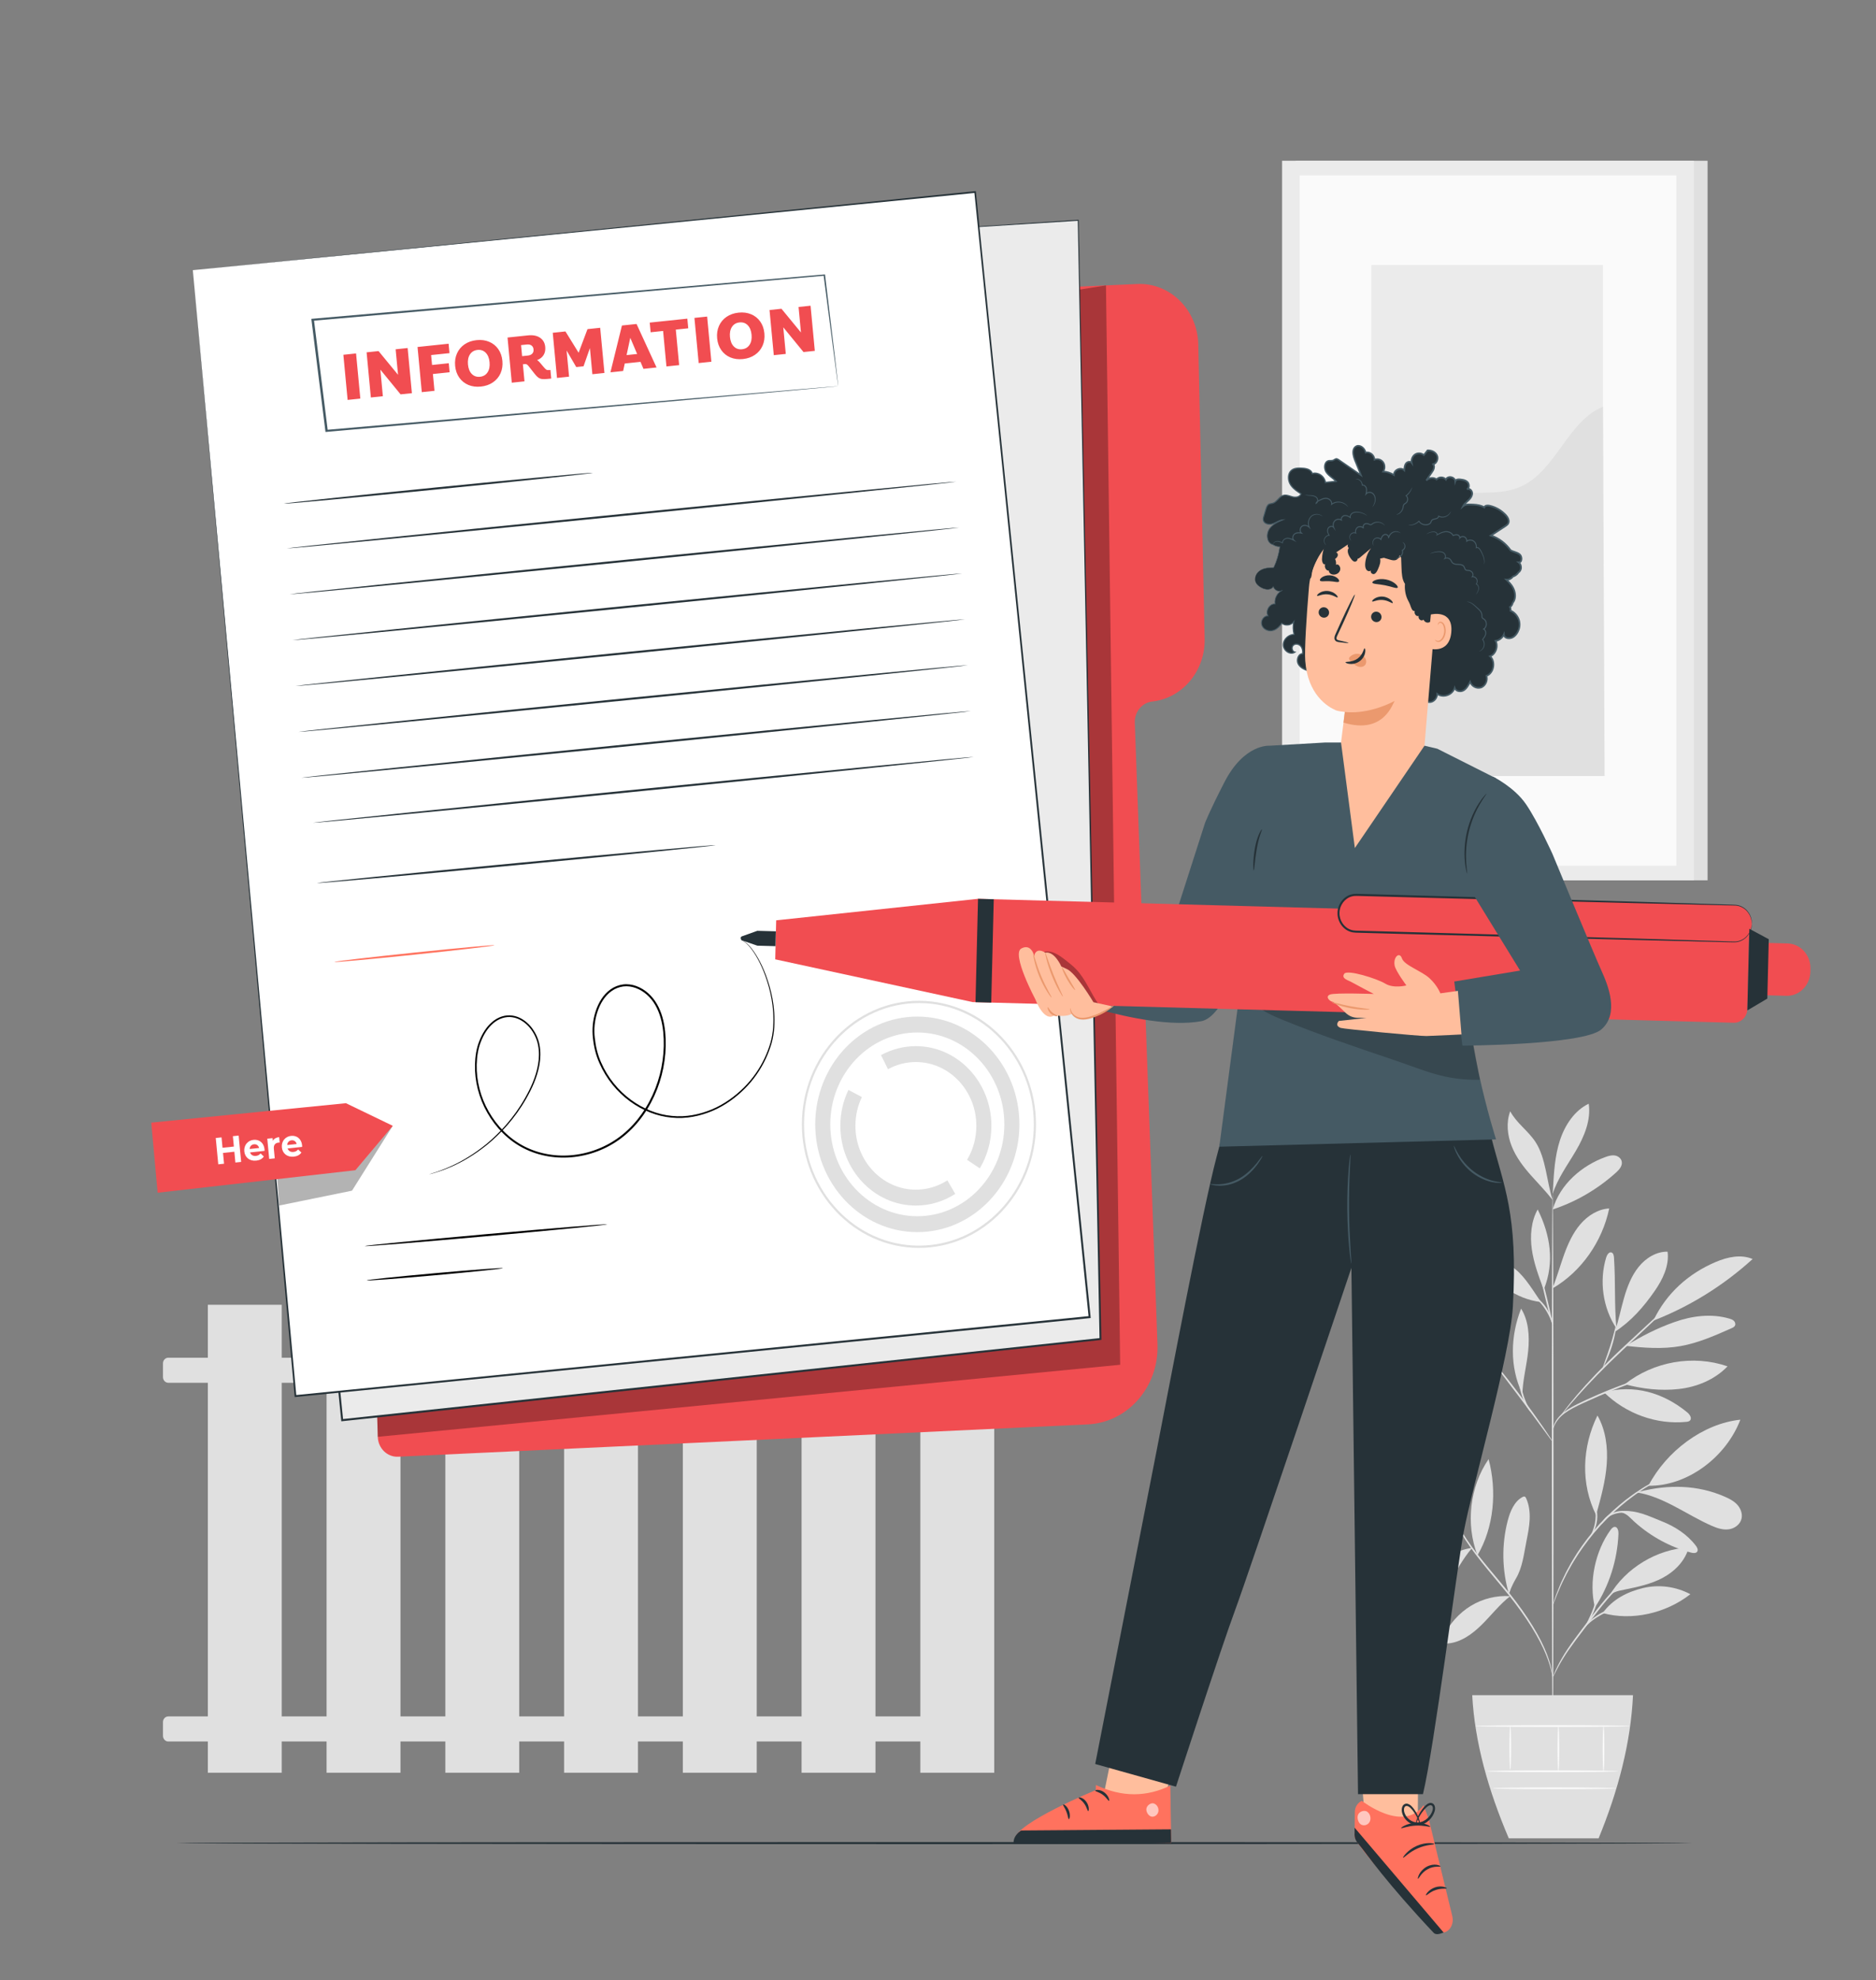 <svg width="235" height="248" viewBox="0 0 235 248" fill="none" xmlns="http://www.w3.org/2000/svg">
<rect x="0" y="0" width="235" height="248" fill="#808080" stroke="none"/>
<path d="M181.363 188.058C179.525 186.84 177.42 186.075 175.261 185.841C174.264 185.733 173.175 185.764 172.375 186.401C172.205 186.536 172.04 186.736 172.078 186.957C172.106 187.119 172.236 187.237 172.36 187.337C174.843 189.337 178.598 189.589 181.363 188.058Z" fill="#E0E0E0"/>
<path d="M181.206 187.875C179.825 186.737 178.435 185.592 177.265 184.215C176.095 182.839 175.144 181.205 174.794 179.393C174.688 178.843 174.655 178.215 174.989 177.779C178.131 180.368 180.599 183.717 181.206 187.875Z" fill="#E0E0E0"/>
<path d="M181.331 188.033C181.095 186.219 181.01 184.355 181.404 182.573C181.799 180.79 182.717 179.084 184.16 178.066C184.703 179.406 184.47 180.948 184.087 182.347C183.496 184.51 182.569 186.57 181.354 188.419" fill="#E0E0E0"/>
<path d="M184.41 193.855C182.541 194.095 180.912 195.135 179.516 196.469C178.12 197.803 177.128 199.601 176.717 201.54C178.551 201.42 180.106 200.056 181.234 198.526C182.363 196.996 183.145 195.317 184.384 193.886" fill="#E0E0E0"/>
<path d="M185.078 194.788C183.572 190.874 184.118 186.157 186.471 182.74C187.537 186.738 187.146 191.255 185.078 194.788Z" fill="#E0E0E0"/>
<path d="M189.149 199.9C187.452 199.789 185.727 200.216 184.254 201.11C182.781 202.005 181.565 203.365 180.804 204.969C180.701 205.187 180.61 205.464 180.748 205.66C180.868 205.829 181.101 205.845 181.301 205.831C182.946 205.719 184.403 204.675 185.606 203.486C186.809 202.297 187.856 200.923 189.185 199.895" fill="#E0E0E0"/>
<path d="M189.019 199.623C188.144 196.667 188.089 193.447 188.864 190.46C189.17 189.281 189.683 188.039 190.717 187.486C190.805 187.439 190.907 187.397 191 187.434C191.088 187.469 191.139 187.564 191.179 187.653C191.547 188.464 191.654 189.384 191.616 190.281C191.578 191.179 191.401 192.063 191.226 192.942C190.9 194.569 190.727 196.316 189.882 197.719C189.681 198.052 189.505 198.411 189.345 198.768C189.185 199.125 189.183 199.25 189.037 199.533" fill="#E0E0E0"/>
<path d="M199.789 201.315C198.991 198.112 199.838 194.228 201.751 191.602C201.892 191.409 202.079 191.202 202.309 191.224C202.661 191.259 202.753 191.754 202.737 192.127C202.598 195.4 201.563 198.626 199.789 201.315Z" fill="#E0E0E0"/>
<path d="M200.76 202.016C204.448 203.029 208.678 202.045 211.746 199.658C209.928 198.686 207.785 198.408 205.799 198.888C203.811 199.368 201.996 200.307 200.76 202.016Z" fill="#E0E0E0"/>
<path d="M201.578 199.883C203.644 196.329 207.604 194.01 211.549 193.799C211.094 195.492 209.775 196.809 208.288 197.604C206.8 198.399 205.139 198.745 203.502 199.081C202.865 199.211 201.991 199.355 201.578 199.883Z" fill="#E0E0E0"/>
<path d="M199.995 189.533C200.554 187.511 201.116 185.471 201.27 183.371C201.424 181.271 201.14 179.078 200.107 177.275C198.178 181.215 197.983 185.818 199.937 189.744" fill="#E0E0E0"/>
<path d="M206.49 186.069C208.746 181.742 213.349 178.285 218.007 177.801C216.21 182.522 211.311 186.17 206.49 186.069Z" fill="#E0E0E0"/>
<path d="M205.07 186.917C208.435 187.457 211.302 189.725 214.446 191.1C215.119 191.394 215.844 191.629 216.566 191.529C217.288 191.429 218 190.918 218.162 190.169C218.296 189.547 218.028 188.887 217.605 188.431C217.182 187.976 216.623 187.691 216.065 187.446C212.64 185.941 208.968 185.904 205.36 186.816" fill="#E0E0E0"/>
<path d="M203.124 189.408C203.885 189.638 204.146 190.054 204.749 190.596C206.795 192.436 209.25 193.766 211.858 194.451C212.13 194.522 212.486 194.551 212.621 194.292C212.738 194.065 212.59 193.792 212.437 193.59C211.344 192.147 209.785 191.16 208.144 190.515C206.503 189.87 205.082 189.093 203.123 189.259" fill="#E0E0E0"/>
<path d="M200.926 174.366C203.662 177.062 207.516 178.446 211.242 178.07C211.411 178.053 211.596 178.024 211.711 177.892C211.971 177.594 211.66 177.134 211.357 176.885C208.324 174.39 204.651 173.356 200.926 174.366Z" fill="#E0E0E0"/>
<path d="M203.531 173.36C207.148 170.499 212.107 169.635 216.404 171.119C214.783 172.805 212.534 173.712 210.27 173.961C208.006 174.21 205.739 173.945 203.531 173.36Z" fill="#E0E0E0"/>
<path d="M202.495 166.447C202.197 163.252 202.39 160.731 202.18 157.521C202.163 157.265 202.111 156.956 201.884 156.864C201.568 156.736 201.303 157.146 201.2 157.486C200.298 160.445 200.791 163.839 202.49 166.377" fill="#E0E0E0"/>
<path d="M202.277 166.801C204.329 165.462 205.869 163.713 207.292 161.658C208.282 160.228 209.117 158.514 208.892 156.759C207.501 156.729 206.179 157.539 205.275 158.654C204.37 159.77 203.833 161.164 203.431 162.57C203.029 163.975 202.748 165.42 202.277 166.801Z" fill="#E0E0E0"/>
<path d="M207.205 165.357C211.708 163.6 215.909 160.985 219.546 157.678C218.071 157.051 216.384 157.426 214.91 158.054C211.543 159.489 208.792 161.909 207.141 165.322" fill="#E0E0E0"/>
<path d="M203.662 168.548C205.94 168.811 208.254 168.982 210.515 168.584C212.736 168.192 214.836 167.262 216.912 166.34C217.084 166.264 217.271 166.172 217.347 165.992C217.428 165.796 217.341 165.558 217.191 165.414C217.04 165.271 216.84 165.202 216.645 165.144C214.388 164.478 211.952 164.79 209.732 165.58C207.511 166.371 205.691 167.309 203.662 168.548Z" fill="#E0E0E0"/>
<path d="M190.655 174.476C189.101 171.165 189.202 167.301 190.545 163.889C191.49 165.408 191.606 167.344 191.433 169.153C191.26 170.962 190.738 172.823 190.704 174.64" fill="#E0E0E0"/>
<path d="M184.446 171.17C180.566 171.092 176.684 172.838 174.049 175.845C175.986 176.166 177.98 175.639 179.742 174.731C181.504 173.823 183.07 172.549 184.621 171.285" fill="#E0E0E0"/>
<path d="M180.271 169.697C178.373 169.535 176.546 169.286 174.721 169.877C172.895 170.467 171.234 171.807 170.49 173.662C172.266 173.874 174.066 173.404 175.694 172.625C177.321 171.847 178.801 170.769 180.271 169.697Z" fill="#E0E0E0"/>
<path d="M186.452 169.765C184.744 168.584 182.99 167.382 181.002 166.892C179.013 166.403 176.709 166.765 175.322 168.347C176.932 169.344 178.885 169.461 180.751 169.46C182.618 169.458 184.906 169.436 186.665 170.093" fill="#E0E0E0"/>
<path d="M186.462 169.859C183.543 166.834 182.436 161.398 183.61 157.262C185.905 160.942 186.933 165.481 186.462 169.859Z" fill="#E0E0E0"/>
<path d="M194.49 161.288C195.041 159.936 195.428 158.519 195.922 157.143C196.416 155.769 197.031 154.415 197.964 153.323C198.897 152.232 200.189 151.419 201.58 151.346C200.709 155.509 198.089 159.229 194.562 161.309" fill="#E0E0E0"/>
<path d="M193.037 163.072C192.125 161.749 191.073 159.952 189.837 158.964C188.601 157.976 186.992 157.378 185.484 157.758C187.018 160.651 189.916 162.691 193.037 163.072Z" fill="#E0E0E0"/>
<path d="M193.329 161.396C192.732 159.795 192.13 158.176 191.888 156.474C191.647 154.772 191.794 152.953 192.619 151.469C194.221 154.666 194.738 158.098 193.411 161.433" fill="#E0E0E0"/>
<path d="M194.506 151.47C195.413 148.3 198.164 145.966 201.132 144.896C201.507 144.761 201.903 144.648 202.294 144.712C202.685 144.775 203.068 145.057 203.151 145.466C203.259 146.005 202.837 146.488 202.44 146.846C200.128 148.933 197.41 150.516 194.506 151.47Z" fill="#E0E0E0"/>
<path d="M194.538 148.877C194.653 146.834 194.774 144.76 195.404 142.825C196.034 140.888 197.248 139.072 199.014 138.225C199.314 140.288 198.451 142.342 197.41 144.118C196.37 145.894 195.115 147.57 194.49 149.552" fill="#E0E0E0"/>
<path d="M194.491 150.285C193.741 147.975 193.663 145.041 192.352 143.029C191.436 141.622 189.969 140.664 189.18 139.174C188.655 140.565 188.816 142.169 189.364 143.55C189.913 144.931 190.819 146.12 191.789 147.213C192.759 148.306 193.589 149.129 194.491 150.285Z" fill="#E0E0E0"/>
<path d="M194.506 218.306C194.447 218.306 194.397 202.897 194.393 183.894C194.389 164.884 194.433 149.479 194.491 149.479C194.549 149.479 194.6 164.884 194.604 183.894C194.608 202.897 194.564 218.306 194.506 218.306Z" fill="#E0E0E0"/>
<path d="M207.265 172.149C207.269 172.164 207.073 172.241 206.716 172.367C206.322 172.507 205.814 172.688 205.205 172.905C203.931 173.363 202.181 174.026 200.282 174.847C198.401 175.698 196.627 176.39 195.617 177.313C195.113 177.769 194.823 178.262 194.68 178.622C194.535 178.983 194.51 179.205 194.49 179.201C194.483 179.2 194.486 179.145 194.496 179.04C194.513 178.936 194.539 178.781 194.604 178.591C194.727 178.211 195.008 177.683 195.518 177.196C196.026 176.707 196.732 176.268 197.542 175.869C198.351 175.47 199.249 175.054 200.201 174.642C202.106 173.818 203.87 173.176 205.158 172.755C205.802 172.543 206.328 172.387 206.692 172.284C207.057 172.183 207.261 172.134 207.265 172.149Z" fill="#E0E0E0"/>
<path d="M211.446 161.309C211.451 161.315 211.398 161.375 211.293 161.482C211.168 161.605 211.013 161.759 210.824 161.946C210.389 162.364 209.797 162.931 209.075 163.623C207.565 165.042 205.517 166.967 203.253 169.094C200.981 171.229 199.017 173.268 197.656 174.804C196.975 175.571 196.438 176.206 196.072 176.65C195.901 176.856 195.761 177.024 195.649 177.16C195.55 177.275 195.496 177.334 195.491 177.329C195.485 177.324 195.528 177.256 195.616 177.131C195.704 177.007 195.833 176.823 196.009 176.594C196.356 176.133 196.877 175.48 197.547 174.697C198.883 173.13 200.836 171.066 203.113 168.927C205.394 166.797 207.469 164.884 208.976 163.505C209.717 162.835 210.324 162.285 210.77 161.881C210.97 161.706 211.133 161.563 211.265 161.448C211.379 161.352 211.442 161.303 211.446 161.309Z" fill="#E0E0E0"/>
<path d="M200.8 171.264C200.74 171.236 201.215 170.079 201.688 168.617C202.166 167.154 202.39 165.919 202.451 165.93C202.506 165.936 202.371 167.206 201.888 168.688C201.65 169.428 201.388 170.078 201.181 170.54C200.974 171.001 200.826 171.276 200.8 171.264Z" fill="#E0E0E0"/>
<path d="M194.518 180.59C194.507 180.599 194.382 180.445 194.168 180.161C193.931 179.839 193.63 179.432 193.271 178.946C192.517 177.919 191.475 176.5 190.308 174.947C189.14 173.394 188.067 172.001 187.289 170.993C186.922 170.514 186.615 170.113 186.372 169.796C186.157 169.511 186.044 169.348 186.055 169.338C186.066 169.328 186.201 169.472 186.434 169.739C186.668 170.006 186.999 170.4 187.403 170.892C188.21 171.874 189.303 173.253 190.473 174.808C191.642 176.363 192.666 177.799 193.39 178.852C193.752 179.378 194.04 179.808 194.234 180.109C194.428 180.41 194.53 180.581 194.518 180.59Z" fill="#E0E0E0"/>
<path d="M191.72 176.801C191.685 176.84 190.939 175.905 190.548 174.485C190.259 173.484 190.246 172.569 190.282 172.151L190.375 172.158C190.333 172.337 190.302 172.431 190.286 172.428C190.269 172.425 190.268 172.326 190.282 172.143L190.375 172.151C190.409 172.566 190.469 173.45 190.749 174.422C191.128 175.798 191.777 176.763 191.72 176.801Z" fill="#E0E0E0"/>
<path d="M188.109 172.006C188.082 172.037 187.841 171.717 187.291 171.504C186.744 171.281 185.921 171.232 185.019 171.314C184.115 171.384 183.308 171.554 182.731 171.704C182.153 171.855 181.8 171.974 181.789 171.942C181.78 171.916 182.116 171.745 182.691 171.553C183.265 171.362 184.083 171.164 185.003 171.093C185.915 171.009 186.782 171.084 187.347 171.36C187.919 171.626 188.128 172 188.109 172.006Z" fill="#E0E0E0"/>
<path d="M187.253 170.844C187.237 170.879 186.776 170.643 185.999 170.362C185.224 170.081 184.119 169.785 182.872 169.683C181.623 169.585 180.489 169.7 179.682 169.854C178.873 170.007 178.384 170.166 178.373 170.13C178.368 170.115 178.487 170.063 178.705 169.98C178.923 169.895 179.247 169.797 179.652 169.7C180.462 169.504 181.617 169.36 182.887 169.461C184.157 169.565 185.278 169.891 186.05 170.214C186.437 170.375 186.743 170.523 186.946 170.643C187.15 170.76 187.259 170.831 187.253 170.844Z" fill="#E0E0E0"/>
<path d="M194.49 165.93C194.433 165.945 194.024 164.444 193.576 162.579C193.127 160.712 192.809 159.187 192.866 159.172C192.922 159.157 193.332 160.658 193.78 162.524C194.228 164.389 194.546 165.915 194.49 165.93Z" fill="#E0E0E0"/>
<path d="M194.548 165.93C194.485 165.951 194.222 164.949 193.535 163.923C192.866 162.876 192.012 162.351 192.044 162.298C192.055 162.275 192.291 162.366 192.62 162.612C192.95 162.854 193.357 163.265 193.708 163.795C194.421 164.862 194.6 165.926 194.548 165.93Z" fill="#E0E0E0"/>
<path d="M194.506 210.092C194.483 210.095 194.44 209.721 194.276 209.067C194.113 208.413 193.807 207.485 193.3 206.4C192.291 204.224 190.455 201.466 188.123 198.703C186.967 197.309 185.846 195.994 184.894 194.736C183.941 193.479 183.157 192.281 182.585 191.221C182.011 190.163 181.637 189.254 181.419 188.613C181.312 188.292 181.234 188.041 181.19 187.868C181.144 187.695 181.123 187.604 181.13 187.602C181.149 187.595 181.255 187.954 181.496 188.582C181.736 189.21 182.128 190.101 182.714 191.142C183.298 192.183 184.088 193.363 185.045 194.607C186.001 195.852 187.124 197.16 188.282 198.556C190.62 201.326 192.452 204.119 193.434 206.331C193.928 207.434 194.216 208.38 194.355 209.046C194.423 209.38 194.468 209.64 194.484 209.819C194.505 209.997 194.513 210.091 194.506 210.092Z" fill="#E0E0E0"/>
<path d="M206.035 196.349C206.042 196.365 205.821 196.483 205.431 196.707C205.043 196.937 204.493 197.291 203.863 197.8C203.233 198.309 202.529 198.978 201.805 199.782C201.083 200.587 200.338 201.523 199.579 202.525C198.06 204.535 196.64 206.315 195.789 207.735C195.357 208.439 195.043 209.034 194.838 209.45C194.631 209.866 194.521 210.1 194.505 210.092C194.499 210.089 194.518 210.027 194.561 209.911C194.606 209.797 194.667 209.624 194.764 209.412C194.948 208.981 195.244 208.372 195.663 207.651C196.489 206.196 197.898 204.393 199.414 202.385C200.175 201.38 200.929 200.443 201.665 199.639C202.402 198.836 203.125 198.172 203.774 197.674C204.423 197.175 204.991 196.838 205.393 196.63C205.593 196.524 205.756 196.459 205.865 196.409C205.974 196.363 206.032 196.342 206.035 196.349Z" fill="#E0E0E0"/>
<path d="M206.26 200.807C206.263 200.84 205.772 200.903 204.983 201.003C204.196 201.111 203.101 201.249 201.953 201.633C200.81 202.026 199.86 202.624 199.241 203.135C198.616 203.644 198.321 204.066 198.292 204.042C198.282 204.034 198.343 203.919 198.481 203.732C198.618 203.543 198.842 203.291 199.147 203.013C199.756 202.459 200.715 201.825 201.889 201.421C203.064 201.029 204.174 200.914 204.968 200.847C205.764 200.786 206.258 200.779 206.26 200.807Z" fill="#E0E0E0"/>
<path d="M198.665 203.553C198.599 203.513 199.174 202.585 199.621 201.337C200.04 200.078 200.138 198.974 200.213 198.986C200.24 198.99 200.24 199.266 200.192 199.71C200.142 200.152 200.041 200.766 199.819 201.413C199.596 202.06 199.303 202.6 199.079 202.976C198.851 203.351 198.689 203.568 198.665 203.553Z" fill="#E0E0E0"/>
<path d="M209.77 184.378C209.772 184.385 209.702 184.425 209.566 184.493C209.407 184.569 209.208 184.664 208.965 184.781C208.703 184.9 208.384 185.051 208.024 185.251C207.663 185.447 207.242 185.649 206.803 185.927C206.581 186.061 206.348 186.2 206.106 186.345C205.865 186.492 205.626 186.666 205.371 186.834C204.858 187.163 204.343 187.568 203.794 187.982C202.719 188.842 201.589 189.861 200.501 191.038C199.424 192.226 198.497 193.453 197.719 194.616C197.346 195.21 196.98 195.766 196.686 196.319C196.536 196.593 196.379 196.851 196.249 197.111C196.119 197.371 195.995 197.621 195.876 197.86C195.628 198.332 195.451 198.783 195.277 199.171C195.1 199.557 194.968 199.898 194.865 200.18C194.763 200.44 194.679 200.653 194.613 200.822C194.552 200.969 194.518 201.045 194.511 201.042C194.504 201.04 194.526 200.959 194.573 200.808C194.63 200.633 194.701 200.416 194.788 200.148C194.88 199.861 195.002 199.514 195.17 199.121C195.334 198.727 195.502 198.269 195.743 197.789C195.859 197.546 195.98 197.293 196.106 197.029C196.234 196.766 196.388 196.503 196.536 196.226C196.825 195.665 197.188 195.1 197.559 194.499C198.335 193.321 199.265 192.08 200.35 190.883C201.447 189.697 202.59 188.674 203.679 187.817C204.236 187.405 204.758 187.003 205.279 186.679C205.537 186.513 205.78 186.341 206.025 186.197C206.27 186.056 206.507 185.92 206.733 185.789C207.179 185.518 207.607 185.325 207.974 185.138C208.34 184.948 208.665 184.808 208.934 184.701C209.184 184.6 209.388 184.517 209.551 184.451C209.692 184.396 209.767 184.371 209.77 184.378Z" fill="#E0E0E0"/>
<path d="M200.645 190.831C200.626 190.828 200.728 190.454 201.146 190.043C201.555 189.632 202.3 189.252 203.168 189.224C204.033 189.2 204.784 189.455 205.296 189.663C205.811 189.876 206.11 190.049 206.1 190.075C206.088 190.106 205.767 189.984 205.246 189.811C204.728 189.643 203.994 189.423 203.175 189.446C202.358 189.473 201.653 189.805 201.243 190.162C200.826 190.517 200.679 190.853 200.645 190.831Z" fill="#E0E0E0"/>
<path d="M199.28 192.316C199.222 192.282 199.737 191.486 199.854 190.345C199.989 189.206 199.662 188.306 199.725 188.287C199.748 188.278 199.863 188.487 199.962 188.861C200.062 189.234 200.128 189.777 200.063 190.371C199.997 190.963 199.814 191.476 199.636 191.815C199.458 192.155 199.3 192.331 199.28 192.316Z" fill="#E0E0E0"/>
<path d="M184.42 212.301C184.734 218.189 186.416 224.178 189.002 230.233H200.25C202.716 224.239 204.281 218.259 204.56 212.301H184.42Z" fill="#E0E0E0"/>
<path d="M202.738 221.83C202.738 221.891 199.035 221.941 194.468 221.941C189.899 221.941 186.197 221.892 186.197 221.83C186.197 221.768 189.899 221.719 194.468 221.719C199.035 221.718 202.738 221.768 202.738 221.83Z" fill="#FAFAFA"/>
<path d="M202.487 223.963C202.487 224.024 199.015 224.074 194.734 224.074C190.451 224.074 186.98 224.024 186.98 223.963C186.98 223.901 190.451 223.852 194.734 223.852C199.015 223.852 202.487 223.902 202.487 223.963Z" fill="#FAFAFA"/>
<path d="M189.185 216.166C189.244 216.166 189.291 217.39 189.291 218.9C189.291 220.41 189.244 221.634 189.185 221.634C189.127 221.634 189.08 220.41 189.08 218.9C189.08 217.39 189.127 216.166 189.185 216.166Z" fill="#FAFAFA"/>
<path d="M195.211 216.166C195.269 216.166 195.317 217.434 195.317 218.997C195.317 220.561 195.269 221.828 195.211 221.828C195.152 221.828 195.105 220.561 195.105 218.997C195.105 217.434 195.153 216.166 195.211 216.166Z" fill="#FAFAFA"/>
<path d="M200.867 216.119C200.926 216.119 200.973 217.412 200.973 219.007C200.973 220.602 200.926 221.895 200.867 221.895C200.809 221.895 200.762 220.602 200.762 219.007C200.762 217.412 200.809 216.119 200.867 216.119Z" fill="#FAFAFA"/>
<path d="M204.203 216.166C204.203 216.228 199.86 216.278 194.504 216.278C189.145 216.278 184.803 216.228 184.803 216.166C184.803 216.105 189.145 216.055 194.504 216.055C199.86 216.055 204.203 216.105 204.203 216.166Z" fill="#FAFAFA"/>
<path d="M35.291 163.408H26.035V222.015H35.291V163.408Z" fill="#E0E0E0"/>
<path d="M50.166 163.408H40.91V222.015H50.166V163.408Z" fill="#E0E0E0"/>
<path d="M65.041 163.408H55.785V222.015H65.041V163.408Z" fill="#E0E0E0"/>
<path d="M79.918 163.408H70.662V222.015H79.918V163.408Z" fill="#E0E0E0"/>
<path d="M94.793 163.408H85.537V222.015H94.793V163.408Z" fill="#E0E0E0"/>
<path d="M109.668 163.408H100.412V222.015H109.668V163.408Z" fill="#E0E0E0"/>
<path d="M124.543 163.408H115.287V222.015H124.543V163.408Z" fill="#E0E0E0"/>
<path d="M122.552 173.177H21.084C20.715 173.177 20.416 172.861 20.416 172.471V170.742C20.416 170.353 20.715 170.037 21.084 170.037H122.552C122.921 170.037 123.22 170.353 123.22 170.742V172.471C123.221 172.861 122.921 173.177 122.552 173.177Z" fill="#E0E0E0"/>
<path d="M122.552 218.101H21.084C20.715 218.101 20.416 217.785 20.416 217.395V215.666C20.416 215.277 20.715 214.961 21.084 214.961H122.552C122.921 214.961 123.22 215.277 123.22 215.666V217.395C123.221 217.785 122.921 218.101 122.552 218.101Z" fill="#E0E0E0"/>
<path d="M213.904 20.133H162.316V110.248H213.904V20.133Z" fill="#E0E0E0"/>
<path d="M212.187 20.133H160.6V110.248H212.187V20.133Z" fill="#EBEBEB"/>
<path d="M209.991 21.961H162.797V108.421H209.991V21.961Z" fill="#FAFAFA"/>
<path d="M200.799 33.195H171.779V97.186H200.799V33.195Z" fill="#EBEBEB"/>
<path d="M171.78 74.541C171.713 68.563 176.806 62.727 182.415 61.893C185.09 61.495 187.932 62.055 190.431 60.974C194.892 59.044 196.311 52.789 200.801 50.934L201.005 97.185H171.78V74.541H171.78Z" fill="#E0E0E0"/>
<path d="M211.989 230.828C211.989 230.9 169.471 230.957 117.034 230.957C64.579 230.957 22.07 230.9 22.07 230.828C22.07 230.757 64.579 230.699 117.034 230.699C169.471 230.699 211.989 230.757 211.989 230.828Z" fill="#263238"/>
<path d="M119.85 36.577L142.463 35.569C146.565 35.386 150.01 38.793 150.104 43.125L150.903 79.985C150.991 84.015 148.133 87.44 144.334 87.859C143.057 88 142.103 89.161 142.152 90.515L144.993 168.369C145.187 173.677 141.282 178.154 136.254 178.389L49.866 182.437C48.508 182.5 47.364 181.379 47.323 179.945L43.501 44.8C43.462 43.422 44.46 42.256 45.763 42.158L119.85 36.577Z" fill="#F14D51"/>
<g opacity="0.3">
<path d="M47.25 177.389L47.322 179.944L140.319 170.921L138.541 35.744C138.541 35.744 115.967 39.355 115.557 39.355C115.146 39.355 47.25 177.389 47.25 177.389Z" fill="black"/>
</g>
<path d="M108.078 29.323L135.066 27.586L137.852 167.694L42.864 177.86L28.875 38.488L108.078 29.323Z" fill="#EBEBEB"/>
<path d="M108.077 29.323C108.077 29.323 107.603 29.388 106.678 29.5C105.751 29.61 104.375 29.774 102.572 29.989C98.961 30.413 93.641 31.037 86.796 31.84C73.1 33.435 53.302 35.741 28.884 38.585L28.966 38.479C32.722 75.82 37.601 124.328 42.985 177.847L42.851 177.733C49.634 177.006 56.849 176.234 64.142 175.453C89.983 172.69 114.839 170.032 137.839 167.573L137.735 167.697C136.543 106.438 135.565 56.194 135.008 27.588L135.068 27.646C126.284 28.2 119.537 28.624 114.985 28.911C112.71 29.051 110.984 29.156 109.824 29.228C108.666 29.296 108.077 29.323 108.077 29.323C108.077 29.323 108.665 29.275 109.822 29.195C110.981 29.118 112.707 29.001 114.98 28.848C119.533 28.549 126.279 28.105 135.062 27.527L135.12 27.523L135.121 27.585C135.702 56.191 136.723 106.434 137.967 167.692L137.969 167.805L137.863 167.816C114.863 170.28 90.007 172.942 64.167 175.71C56.874 176.491 49.659 177.263 42.876 177.989L42.755 178.001L42.742 177.874C37.382 124.353 32.524 75.843 28.783 38.499L28.773 38.403L28.864 38.393C53.286 35.585 73.087 33.308 86.786 31.733C93.633 30.952 98.955 30.345 102.567 29.933C104.371 29.731 105.747 29.576 106.675 29.472C107.602 29.369 108.077 29.323 108.077 29.323Z" fill="#263238"/>
<path d="M24.154 33.835L37.013 174.841L136.495 164.951L122.149 24.051L24.154 33.835Z" fill="white"/>
<path d="M24.154 33.834C24.974 33.751 62.746 29.94 122.139 23.945L122.238 23.936L122.248 24.039C126.282 63.594 131.25 112.313 136.617 164.937L136.63 165.067L136.506 165.08C136.284 165.102 136.043 165.126 135.801 165.15C100.332 168.671 66.72 172.008 37.023 174.957L36.913 174.968L36.903 174.851C29.355 91.361 24.247 34.862 24.154 33.834C24.249 34.861 29.445 91.351 37.123 174.829L37.003 174.724C66.699 171.768 100.31 168.423 135.778 164.892C136.02 164.869 136.262 164.844 136.483 164.822L136.373 164.965C131.024 112.339 126.07 63.617 122.05 24.061L122.158 24.155C62.754 30.022 24.973 33.753 24.154 33.834Z" fill="#263238"/>
<path d="M100.449 140.776C100.468 132.243 107.062 125.318 115.147 125.338C123.232 125.358 129.794 132.316 129.775 140.848C129.757 149.381 123.163 156.306 115.078 156.286C106.993 156.267 100.43 149.308 100.449 140.776ZM129.506 140.848C129.525 132.472 123.083 125.642 115.146 125.622C107.21 125.602 100.737 132.4 100.719 140.776C100.7 149.152 107.142 155.982 115.078 156.002C123.015 156.021 129.487 149.223 129.506 140.848Z" fill="#E0E0E0"/>
<path d="M102.121 140.781C102.138 133.339 107.888 127.299 114.94 127.316C121.992 127.334 127.715 133.402 127.699 140.844C127.682 148.286 121.932 154.326 114.88 154.309C107.828 154.291 102.105 148.223 102.121 140.781ZM125.812 140.84C125.826 134.496 120.947 129.323 114.935 129.308C108.924 129.293 104.022 134.442 104.007 140.786C103.993 147.13 108.872 152.303 114.884 152.318C120.896 152.333 125.798 147.184 125.812 140.84Z" fill="#E0E0E0"/>
<path d="M105.268 140.977C105.271 139.403 105.612 137.896 106.281 136.5L107.964 137.398C107.43 138.515 107.157 139.72 107.154 140.981C107.144 145.389 110.534 148.983 114.711 148.994C116.114 148.997 117.485 148.593 118.675 147.824L119.66 149.522C118.172 150.483 116.459 150.989 114.707 150.984C109.49 150.972 105.255 146.482 105.268 140.977Z" fill="#E0E0E0"/>
<path d="M110.363 132.142C111.708 131.403 113.226 131.014 114.752 131.018C119.968 131.031 124.202 135.52 124.19 141.025C124.186 142.906 123.684 144.738 122.737 146.322L121.141 145.26C121.898 143.993 122.3 142.527 122.304 141.021C122.314 136.613 118.924 133.019 114.747 133.009C113.508 133.006 112.326 133.308 111.235 133.908L110.363 132.142Z" fill="#E0E0E0"/>
<path d="M119.792 60.324C119.799 60.395 101.026 62.324 77.867 64.632C54.7 66.94 35.921 68.753 35.914 68.682C35.908 68.611 54.677 66.683 77.844 64.374C101.002 62.067 119.786 60.253 119.792 60.324Z" fill="#263238"/>
<path d="M74.279 59.217C74.285 59.288 65.622 60.21 54.931 61.275C44.237 62.34 35.565 63.146 35.559 63.075C35.553 63.004 44.214 62.083 54.908 61.017C65.599 59.953 74.272 59.146 74.279 59.217Z" fill="#263238"/>
<path d="M120.159 66.07C120.166 66.141 101.393 68.07 78.234 70.378C55.067 72.686 36.288 74.499 36.281 74.428C36.275 74.357 55.044 72.429 78.211 70.12C101.37 67.813 120.153 65.999 120.159 66.07Z" fill="#263238"/>
<path d="M120.525 71.817C120.531 71.887 101.758 73.816 78.599 76.124C55.432 78.432 36.653 80.245 36.647 80.174C36.64 80.103 55.409 78.175 78.576 75.866C101.735 73.559 120.518 71.746 120.525 71.817Z" fill="#263238"/>
<path d="M120.889 77.561C120.896 77.632 102.123 79.561 78.964 81.868C55.797 84.176 37.018 85.989 37.012 85.918C37.005 85.847 55.775 83.919 78.941 81.61C102.1 79.303 120.883 77.49 120.889 77.561Z" fill="#263238"/>
<path d="M121.255 83.307C121.262 83.378 102.488 85.307 79.33 87.614C56.163 89.922 37.383 91.735 37.377 91.664C37.371 91.593 56.14 89.665 79.307 87.356C102.465 85.049 121.249 83.236 121.255 83.307Z" fill="#263238"/>
<path d="M121.62 89.051C121.626 89.122 102.854 91.051 79.695 93.358C56.528 95.666 37.749 97.479 37.742 97.408C37.736 97.338 56.505 95.409 79.672 93.101C102.831 90.794 121.614 88.98 121.62 89.051Z" fill="#263238"/>
<path d="M121.988 94.797C121.994 94.868 103.466 96.772 80.61 99.05C57.746 101.328 39.211 103.116 39.205 103.045C39.199 102.975 57.723 101.071 80.587 98.792C103.443 96.515 121.981 94.726 121.988 94.797Z" fill="#263238"/>
<path d="M89.667 105.847C89.673 105.918 78.489 107.039 64.689 108.35C50.884 109.662 39.692 110.667 39.685 110.596C39.679 110.525 50.862 109.405 64.666 108.093C78.467 106.782 89.661 105.776 89.667 105.847Z" fill="#263238"/>
<path d="M76.086 153.334C76.092 153.405 69.285 154.073 60.884 154.826C52.481 155.579 45.666 156.132 45.66 156.061C45.654 155.99 52.46 155.322 60.863 154.569C69.264 153.816 76.08 153.263 76.086 153.334Z" fill="black"/>
<path d="M63.011 158.82C63.016 158.89 59.197 159.291 54.482 159.713C49.765 160.136 45.938 160.421 45.932 160.35C45.926 160.279 49.744 159.879 54.461 159.456C59.177 159.033 63.005 158.748 63.011 158.82Z" fill="black"/>
<path d="M61.963 118.385C61.97 118.456 57.476 118.981 51.929 119.558C46.379 120.136 41.876 120.546 41.869 120.475C41.863 120.404 46.355 119.879 51.905 119.302C57.453 118.724 61.956 118.314 61.963 118.385Z" fill="#FF725E"/>
<g opacity="0.3">
<path d="M34.963 150.981L44.095 149.118L49.202 140.994L34.648 146.038L34.963 150.981Z" fill="black"/>
</g>
<path d="M18.947 140.598L43.331 138.162L49.202 140.995L44.516 146.557L19.747 149.376L18.947 140.598Z" fill="#F14D51"/>
<path d="M29.895 142.217L30.209 145.517L29.485 145.593L29.357 144.24L27.936 144.391L28.065 145.744L27.341 145.82L27.027 142.52L27.751 142.444L27.875 143.745L29.295 143.595L29.172 142.293L29.895 142.217Z" fill="white"/>
<path d="M33.142 144.134L31.324 144.327C31.421 144.636 31.694 144.802 32.06 144.764C32.314 144.736 32.49 144.637 32.64 144.454L33.051 144.839C32.853 145.132 32.532 145.308 32.098 145.354C31.267 145.443 30.674 144.948 30.603 144.194C30.531 143.435 31.028 142.83 31.76 142.752C32.466 142.677 33.059 143.119 33.136 143.935C33.142 143.991 33.141 144.073 33.142 144.134ZM31.274 143.899L32.458 143.774C32.378 143.458 32.131 143.275 31.818 143.308C31.501 143.342 31.292 143.568 31.274 143.899Z" fill="white"/>
<path d="M34.968 142.412L35.033 143.091C34.974 143.093 34.929 143.093 34.876 143.099C34.491 143.139 34.258 143.387 34.304 143.873L34.418 145.071L33.722 145.144L33.48 142.608L34.145 142.538L34.178 142.872C34.324 142.61 34.597 142.452 34.968 142.412Z" fill="white"/>
<path d="M37.847 143.637L36.029 143.829C36.126 144.138 36.399 144.305 36.765 144.266C37.02 144.239 37.196 144.139 37.345 143.956L37.756 144.341C37.558 144.634 37.237 144.811 36.803 144.857C35.972 144.944 35.38 144.45 35.308 143.696C35.236 142.937 35.733 142.332 36.465 142.254C37.171 142.18 37.764 142.622 37.842 143.437C37.847 143.494 37.846 143.575 37.847 143.637ZM35.979 143.401L37.163 143.275C37.084 142.961 36.836 142.777 36.523 142.81C36.206 142.844 35.997 143.07 35.979 143.401Z" fill="white"/>
<path d="M92.882 117.75C92.882 117.75 92.911 117.758 92.966 117.779C93.022 117.799 93.104 117.834 93.203 117.897C93.405 118.018 93.683 118.244 93.988 118.598C94.6 119.302 95.334 120.505 95.964 122.193C96.576 123.874 97.152 126.076 96.988 128.667C96.941 129.311 96.839 129.975 96.656 130.64C96.462 131.301 96.216 131.964 95.906 132.621C95.288 133.932 94.422 135.213 93.302 136.333C92.185 137.451 90.837 138.443 89.274 139.114C87.714 139.77 85.946 140.158 84.129 139.968C80.513 139.638 76.822 137.107 75.094 133.159C74.65 132.184 74.391 131.106 74.276 130.008C74.142 128.908 74.256 127.757 74.605 126.682C74.95 125.614 75.546 124.569 76.483 123.907C76.945 123.576 77.487 123.368 78.047 123.29C78.608 123.217 79.186 123.301 79.719 123.497C80.793 123.889 81.71 124.717 82.297 125.754C82.893 126.79 83.195 127.988 83.32 129.192C83.562 131.605 83.209 134.109 82.317 136.411C81.426 138.712 80.001 140.762 78.183 142.253C76.367 143.748 74.172 144.633 71.963 144.894C69.754 145.157 67.507 144.789 65.578 143.796C63.643 142.807 62.085 141.191 61.036 139.343C59.976 137.495 59.451 135.376 59.499 133.33C59.527 132.311 59.675 131.292 60.047 130.37C60.407 129.453 60.928 128.599 61.654 127.989C62.367 127.374 63.309 127.051 64.202 127.194C65.097 127.325 65.877 127.854 66.45 128.514C67.016 129.187 67.415 129.994 67.578 130.842C67.741 131.688 67.715 132.542 67.574 133.344C67.286 134.957 66.613 136.365 65.902 137.612C65.186 138.865 64.381 139.959 63.554 140.907C62.726 141.855 61.876 142.655 61.055 143.337C60.221 144.002 59.424 144.561 58.676 145.006C57.184 145.908 55.925 146.4 55.066 146.687C54.206 146.976 53.74 147.076 53.74 147.076C53.74 147.076 53.852 147.033 54.074 146.963C54.293 146.887 54.629 146.805 55.051 146.638C55.902 146.335 57.151 145.83 58.629 144.918C59.37 144.469 60.158 143.907 60.983 143.239C61.796 142.555 62.636 141.755 63.453 140.809C64.27 139.863 65.064 138.772 65.769 137.527C66.47 136.286 67.129 134.889 67.404 133.311C67.54 132.526 67.561 131.696 67.401 130.881C67.243 130.069 66.856 129.291 66.311 128.648C65.759 128.016 65.015 127.519 64.177 127.399C63.34 127.268 62.458 127.57 61.782 128.157C61.093 128.737 60.588 129.563 60.242 130.454C59.883 131.347 59.741 132.336 59.715 133.336C59.671 135.335 60.188 137.411 61.23 139.221C62.261 141.032 63.789 142.611 65.68 143.575C67.568 144.543 69.769 144.903 71.937 144.642C74.104 144.384 76.257 143.514 78.034 142.05C79.815 140.589 81.215 138.576 82.091 136.313C82.968 134.051 83.315 131.586 83.079 129.22C82.956 128.042 82.662 126.879 82.091 125.886C81.531 124.895 80.656 124.107 79.641 123.736C79.138 123.551 78.598 123.473 78.075 123.54C77.553 123.613 77.049 123.805 76.615 124.115C75.737 124.732 75.161 125.73 74.827 126.762C74.488 127.803 74.376 128.912 74.506 129.983C74.616 131.054 74.867 132.107 75.3 133.061C76.982 136.927 80.608 139.426 84.147 139.756C85.927 139.946 87.665 139.571 89.203 138.93C90.744 138.274 92.077 137.3 93.183 136.202C94.292 135.101 95.152 133.84 95.768 132.548C96.076 131.902 96.322 131.246 96.516 130.597C96.699 129.946 96.803 129.292 96.853 128.657C97.029 126.099 96.471 123.906 95.876 122.23C95.263 120.546 94.547 119.342 93.952 118.633C93.656 118.277 93.387 118.048 93.192 117.921C92.998 117.788 92.878 117.762 92.882 117.75Z" fill="black"/>
<path d="M105 48.365C105 48.365 104.983 48.281 104.96 48.121C104.937 47.955 104.904 47.721 104.862 47.416C104.779 46.789 104.657 45.876 104.499 44.69C104.189 42.31 103.738 38.844 103.168 34.459L103.271 34.528C88.746 35.808 65.43 37.862 39.19 40.174L39.186 40.175L39.324 40.033C39.92 44.807 40.501 49.465 41.06 53.947L40.894 53.835C59.178 52.261 75.181 50.885 86.624 49.9C92.35 49.415 96.933 49.028 100.096 48.76C101.671 48.63 102.89 48.529 103.728 48.46C104.137 48.428 104.45 48.403 104.672 48.386C104.885 48.37 105 48.365 105 48.365C105 48.365 104.9 48.379 104.693 48.4C104.475 48.421 104.169 48.451 103.769 48.489C102.94 48.565 101.733 48.676 100.174 48.819C97.021 49.103 92.453 49.514 86.746 50.028C75.28 51.043 59.245 52.464 40.924 54.086L40.774 54.1L40.758 53.974C40.197 49.492 39.614 44.834 39.016 40.06L39 39.932L39.154 39.919L39.158 39.918C65.403 37.648 88.723 35.63 103.251 34.373L103.344 34.365L103.354 34.443C103.883 38.852 104.3 42.336 104.588 44.729C104.725 45.909 104.831 46.818 104.904 47.442C104.937 47.742 104.963 47.971 104.981 48.135C104.996 48.29 105 48.365 105 48.365Z" fill="#455A64"/>
<path d="M157.242 72.313C157.297 72.018 157.461 71.752 157.684 71.565C158.212 71.123 158.9 71.095 159.552 71.078C159.941 70.258 160.2 69.37 160.317 68.461C160.008 68.471 159.699 68.37 159.436 68.196C159.388 68.182 159.339 68.173 159.291 68.15C158.664 67.846 158.602 66.857 158.998 66.26C159.393 65.662 160.072 65.364 160.714 65.096C160.241 65.126 159.837 65.456 159.385 65.605C158.933 65.753 158.296 65.589 158.242 65.093C158.226 64.941 158.27 64.79 158.314 64.645C158.403 64.351 158.491 64.058 158.579 63.764C158.651 63.527 158.74 63.267 158.947 63.149C159.094 63.066 159.269 63.073 159.429 63.027C159.958 62.877 160.231 62.199 160.759 62.043C161.147 61.928 161.547 62.13 161.94 62.228C162.332 62.326 162.852 62.245 162.973 61.839C162.466 61.516 161.94 61.172 161.629 60.639C161.319 60.107 161.303 59.326 161.757 58.924C162.111 58.61 162.623 58.615 163.086 58.637C163.603 58.661 164.246 58.785 164.382 59.312C165.092 59.084 165.931 59.65 166.032 60.425C166.476 60.378 166.92 60.331 167.364 60.283C166.992 59.861 166.464 59.604 166.143 59.137C165.822 58.67 165.881 57.831 166.415 57.711C166.611 57.666 166.823 57.733 167.009 57.655C167.143 57.599 167.253 57.472 167.397 57.466C167.502 57.462 167.597 57.525 167.685 57.585C168.622 58.23 169.56 58.876 170.497 59.522C170.243 58.9 169.99 58.278 169.737 57.656C169.503 57.083 169.321 56.292 169.808 55.937C170.279 55.594 170.966 56.089 171.065 56.684C171.583 56.528 172.178 57.004 172.176 57.572C172.548 57.413 173.013 57.547 173.258 57.882C173.503 58.218 173.506 58.726 173.265 59.065C173.737 59.075 174.205 59.222 174.604 59.486C174.591 58.849 175.479 58.449 175.906 58.901C175.92 58.605 175.942 58.289 176.113 58.054C176.285 57.82 176.665 57.736 176.838 57.969C176.756 57.567 176.939 57.12 177.272 56.908C177.605 56.695 178.066 56.732 178.364 56.996C178.519 56.798 178.673 56.601 178.827 56.404C179.304 56.386 179.827 56.6 180.023 57.058C180.218 57.517 179.891 58.176 179.417 58.131C179.751 58.125 179.675 58.687 179.48 58.973C179.209 59.371 178.937 59.769 178.666 60.167C179.006 59.832 179.577 59.747 179.957 60.046C180.248 59.698 180.836 59.703 181.122 60.056C181.354 59.55 182.235 59.707 182.296 60.265C182.378 60.034 182.677 60.02 182.909 60.047C183.241 60.086 183.6 60.137 183.839 60.385C184.076 60.632 184.075 61.146 183.761 61.269C184.046 61.1 184.413 61.432 184.418 61.776C184.422 62.121 184.193 62.418 183.95 62.648C183.707 62.878 183.43 63.087 183.28 63.393C183.532 63.172 183.892 63.172 184.22 63.184C184.804 63.203 185.416 63.232 185.922 63.542C186.021 63.299 186.342 63.288 186.588 63.341C187.353 63.506 188.069 63.917 188.617 64.505C188.876 64.783 189.107 65.199 188.931 65.541C188.85 65.697 188.701 65.797 188.558 65.891C187.956 66.284 187.354 66.677 186.753 67.07C187.732 67.391 188.609 68.047 189.221 68.915C189.582 69.136 190.04 69.16 190.366 69.435C190.693 69.709 190.669 70.436 190.251 70.435C190.51 70.648 190.606 71.055 190.473 71.372C190.414 71.51 190.311 71.618 190.191 71.7C190.136 71.787 190.071 71.868 189.993 71.936C189.846 72.064 189.681 72.147 189.508 72.204C189.323 72.463 189.006 72.625 188.701 72.597C189.035 72.914 189.349 73.254 189.559 73.67C189.833 74.212 189.894 74.917 189.558 75.418C189.539 75.445 189.515 75.467 189.494 75.492C189.446 75.71 189.324 75.908 189.148 76.02C189.216 76.162 189.245 76.321 189.212 76.484C189.808 76.721 190.258 77.322 190.339 77.988C190.42 78.654 190.128 79.356 189.608 79.743C189.193 80.053 188.422 79.996 188.384 79.461C188.193 79.888 187.787 80.199 187.343 80.261C187.71 80.944 187.352 81.937 186.648 82.191C187.389 82.835 187.117 84.329 186.202 84.635C186.39 85.202 186.072 85.897 185.534 86.094C184.997 86.291 184.339 85.953 184.154 85.386C183.95 85.798 183.726 86.232 183.342 86.458C182.958 86.686 182.369 86.586 182.219 86.149C181.944 87.047 180.752 87.454 180.031 86.897C180.043 87.408 179.635 87.891 179.153 87.935C178.67 87.981 178.188 87.581 178.115 87.075C177.286 87.067 176.457 87.058 175.628 87.05C175.078 87.045 174.524 87.039 173.984 86.925C173.295 86.781 172.639 86.461 172.089 85.999C171.912 85.851 171.736 85.683 171.515 85.631C171.261 85.572 171.003 85.677 170.754 85.754C169.441 86.167 167.931 85.79 166.931 84.801C166.774 84.645 166.623 84.471 166.427 84.376C166.201 84.266 165.942 84.273 165.693 84.269C165.082 84.258 164.473 84.166 163.885 83.994C163.38 83.847 162.847 83.603 162.61 83.111C162.372 82.618 162.651 81.858 163.175 81.867C163.216 81.51 163.142 81.119 162.898 80.87C162.653 80.62 162.217 80.572 161.979 80.83C161.742 81.087 161.866 81.62 162.203 81.667C161.64 82.077 160.767 81.502 160.753 80.781C160.739 80.06 161.417 79.461 162.101 79.457C161.964 78.942 161.951 78.391 162.062 77.87C161.715 78.337 160.993 78.424 160.556 78.05C160.269 78.51 159.837 78.899 159.322 78.986C158.807 79.072 158.221 78.783 158.061 78.259C157.901 77.736 158.324 77.078 158.842 77.142C158.476 76.525 159.029 75.576 159.715 75.642C159.606 74.939 160.018 74.184 160.649 73.929C160.246 74.194 159.634 73.944 159.504 73.463C159.188 73.989 158.417 73.86 157.906 73.545C157.508 73.298 157.125 72.945 157.242 72.313Z" fill="#263238"/>
<path d="M157.242 72.314C157.242 72.314 157.219 72.383 157.213 72.528C157.208 72.669 157.235 72.901 157.404 73.133C157.573 73.359 157.854 73.578 158.231 73.732C158.421 73.804 158.638 73.858 158.876 73.847C159.109 73.837 159.381 73.735 159.532 73.482L159.477 73.473C159.587 73.916 160.179 74.257 160.67 73.963L160.638 73.896C160.067 74.118 159.564 74.837 159.675 75.651L159.721 75.599C159.385 75.564 159.053 75.778 158.866 76.084C158.677 76.383 158.598 76.82 158.803 77.171L158.85 77.093C158.468 77.046 158.124 77.37 158.017 77.754C157.882 78.153 158.091 78.622 158.437 78.843C158.776 79.078 159.24 79.131 159.636 78.96C160.035 78.796 160.365 78.471 160.607 78.086L160.521 78.1C160.939 78.467 161.706 78.443 162.113 77.912L162.004 77.857C161.898 78.341 161.893 78.92 162.041 79.477L162.103 79.39C161.771 79.394 161.441 79.526 161.177 79.753C160.914 79.977 160.71 80.316 160.69 80.699C160.663 81.087 160.879 81.46 161.18 81.673C161.473 81.889 161.913 81.975 162.246 81.732L162.405 81.617L162.215 81.595C162.025 81.573 161.902 81.32 161.937 81.102C161.96 80.876 162.181 80.728 162.409 80.739C162.64 80.744 162.86 80.881 162.977 81.103C163.098 81.322 163.133 81.597 163.103 81.859L163.179 81.789C162.991 81.787 162.801 81.882 162.684 82.032C162.561 82.178 162.49 82.362 162.463 82.551C162.434 82.74 162.454 82.94 162.532 83.121C162.608 83.298 162.728 83.447 162.865 83.572C163.143 83.818 163.482 83.96 163.822 84.063C164.162 84.166 164.512 84.242 164.869 84.292C165.571 84.447 166.385 84.145 166.844 84.834C167.386 85.385 168.094 85.762 168.852 85.923C169.231 86.004 169.624 86.031 170.016 85.996C170.405 85.971 170.803 85.834 171.159 85.733C171.34 85.69 171.513 85.7 171.669 85.793C171.828 85.882 171.97 86.026 172.134 86.154C172.457 86.409 172.814 86.62 173.194 86.779C173.957 87.111 174.805 87.147 175.621 87.149C176.444 87.157 177.275 87.167 178.117 87.176L178.025 87.091C178.101 87.609 178.569 88.052 179.115 88.038C179.66 88.016 180.137 87.494 180.129 86.895L179.976 86.979C180.691 87.543 181.974 87.211 182.314 86.181L182.13 86.185C182.209 86.429 182.432 86.598 182.66 86.651C182.891 86.708 183.14 86.683 183.361 86.566C183.798 86.324 184.034 85.855 184.243 85.435L184.061 85.421C184.254 86.003 184.906 86.39 185.519 86.21C186.13 86.019 186.509 85.261 186.299 84.601L186.234 84.738C186.698 84.585 187.037 84.116 187.137 83.602C187.246 83.096 187.136 82.476 186.714 82.109L186.682 82.294C187.402 82.041 187.846 81.009 187.434 80.208L187.357 80.37C187.803 80.311 188.263 79.992 188.479 79.509L188.282 79.47C188.292 79.602 188.349 79.74 188.444 79.833C188.537 79.928 188.654 79.982 188.769 80.012C189.002 80.07 189.241 80.04 189.463 79.951C189.903 79.739 190.193 79.322 190.353 78.859C190.512 78.395 190.492 77.851 190.281 77.396C190.075 76.941 189.706 76.564 189.251 76.381L189.316 76.508C189.352 76.338 189.325 76.136 189.243 75.971L189.204 76.117C189.4 75.993 189.544 75.765 189.597 75.518L189.573 75.567C189.949 75.124 189.964 74.453 189.775 73.908C189.581 73.344 189.18 72.901 188.773 72.515L188.693 72.71C189.022 72.74 189.377 72.573 189.594 72.273L189.541 72.312C189.804 72.227 190.105 72.054 190.28 71.763L190.249 71.795C190.458 71.667 190.635 71.398 190.638 71.109C190.651 70.827 190.54 70.531 190.317 70.347L190.252 70.548C190.376 70.553 190.516 70.481 190.588 70.368C190.663 70.258 190.691 70.132 190.696 70.011C190.702 69.772 190.628 69.517 190.431 69.346C190.063 69.045 189.607 69.027 189.275 68.818L189.307 68.849C188.717 68.005 187.818 67.299 186.785 66.963L186.809 67.167C187.07 66.997 187.353 66.812 187.636 66.627L188.263 66.217C188.47 66.072 188.681 65.969 188.892 65.775C188.996 65.676 189.075 65.528 189.093 65.373C189.112 65.218 189.08 65.067 189.028 64.937C188.923 64.675 188.741 64.466 188.559 64.29C188.192 63.931 187.763 63.647 187.3 63.451C187.068 63.354 186.831 63.278 186.585 63.227C186.456 63.203 186.323 63.192 186.184 63.22C186.05 63.244 185.887 63.333 185.824 63.498L185.975 63.445C185.55 63.185 185.065 63.117 184.607 63.089C184.375 63.078 184.152 63.064 183.913 63.071C183.68 63.081 183.417 63.128 183.211 63.307L183.373 63.445C183.575 63.023 184.067 62.8 184.357 62.329C184.496 62.104 184.594 61.778 184.452 61.492C184.387 61.358 184.286 61.245 184.155 61.175C184.027 61.101 183.848 61.088 183.708 61.172L183.796 61.375C183.935 61.321 184.041 61.189 184.08 61.052C184.122 60.914 184.119 60.772 184.087 60.639C184.054 60.507 183.988 60.377 183.888 60.284C183.794 60.192 183.683 60.127 183.571 60.08C183.343 59.987 183.112 59.961 182.888 59.935C182.771 59.925 182.649 59.923 182.523 59.953C182.401 59.979 182.248 60.068 182.195 60.227L182.398 60.253C182.362 59.908 182.059 59.695 181.786 59.653C181.514 59.6 181.165 59.699 181.026 60.009L181.2 59.986C180.856 59.578 180.219 59.578 179.876 59.975L180.017 59.96C179.577 59.622 178.965 59.725 178.593 60.089L178.749 60.233C178.98 59.894 179.21 59.557 179.439 59.22C179.551 59.064 179.69 58.861 179.726 58.635C179.747 58.522 179.762 58.406 179.727 58.276C179.713 58.212 179.674 58.142 179.616 58.092C179.554 58.037 179.478 58.028 179.413 58.024L179.405 58.242C179.702 58.273 179.958 58.053 180.073 57.809C180.195 57.564 180.224 57.256 180.103 56.993C179.859 56.478 179.303 56.282 178.822 56.298L178.776 56.299L178.747 56.337C178.59 56.537 178.437 56.733 178.284 56.929L178.427 56.915C178.085 56.618 177.583 56.583 177.211 56.823C176.841 57.067 176.649 57.548 176.738 57.993L176.916 57.905C176.798 57.744 176.593 57.704 176.436 57.738C176.273 57.77 176.124 57.862 176.024 58.004C175.833 58.282 175.821 58.611 175.805 58.897L175.975 58.828C175.72 58.558 175.327 58.559 175.042 58.694C174.752 58.822 174.494 59.123 174.503 59.491L174.654 59.4C174.229 59.12 173.747 58.973 173.265 58.963L173.342 59.129C173.614 58.738 173.601 58.183 173.325 57.812C173.044 57.443 172.549 57.308 172.139 57.48L172.271 57.575C172.255 56.908 171.615 56.426 171.037 56.59L171.157 56.669C171.108 56.401 170.968 56.167 170.78 55.997C170.594 55.827 170.347 55.71 170.084 55.731C169.82 55.759 169.587 55.949 169.488 56.198C169.384 56.447 169.395 56.712 169.431 56.953C169.51 57.444 169.727 57.866 169.892 58.292C170.066 58.718 170.239 59.142 170.411 59.563L170.545 59.444C169.957 59.04 169.378 58.642 168.807 58.25C168.522 58.054 168.239 57.859 167.958 57.666C167.81 57.576 167.7 57.459 167.499 57.389C167.396 57.357 167.273 57.392 167.196 57.44C167.114 57.486 167.05 57.539 166.987 57.567C166.866 57.626 166.705 57.6 166.529 57.607C166.349 57.607 166.153 57.703 166.038 57.859C165.814 58.182 165.822 58.589 165.938 58.927C166.067 59.282 166.336 59.511 166.583 59.722C166.836 59.93 167.095 60.115 167.3 60.346L167.353 60.198C166.881 60.249 166.449 60.296 166.022 60.342L166.112 60.416C165.967 59.525 165.082 59.008 164.357 59.234L164.457 59.292C164.368 58.946 164.057 58.747 163.779 58.667C163.494 58.578 163.202 58.56 162.922 58.552C162.64 58.545 162.35 58.551 162.073 58.651C161.797 58.746 161.549 58.965 161.435 59.249C161.207 59.818 161.368 60.467 161.711 60.901C162.053 61.346 162.508 61.632 162.935 61.906L162.905 61.819C162.846 62.022 162.648 62.143 162.441 62.177C162.231 62.216 162.021 62.187 161.812 62.121C161.602 62.059 161.392 61.982 161.167 61.952C160.944 61.917 160.698 61.96 160.506 62.086C160.122 62.333 159.897 62.735 159.547 62.91C159.38 63.008 159.178 62.982 158.967 63.068C158.75 63.163 158.64 63.387 158.574 63.58C158.455 63.974 158.339 64.36 158.225 64.738C158.168 64.926 158.149 65.169 158.269 65.353C158.381 65.537 158.568 65.635 158.748 65.683C158.932 65.729 159.12 65.73 159.3 65.691C159.481 65.647 159.64 65.571 159.797 65.494C160.105 65.34 160.402 65.175 160.717 65.154L160.694 65.047C160.307 65.211 159.931 65.375 159.603 65.599C159.278 65.823 158.993 66.106 158.838 66.461C158.69 66.814 158.667 67.204 158.764 67.545C158.857 67.886 159.115 68.173 159.426 68.24L159.415 68.235C159.77 68.46 160.056 68.507 160.318 68.503L160.28 68.458C160.12 69.66 159.812 70.444 159.528 71.068L159.552 71.052C159.07 71.065 158.646 71.097 158.304 71.212C157.962 71.323 157.709 71.501 157.549 71.679C157.389 71.859 157.317 72.031 157.282 72.143C157.245 72.255 157.242 72.314 157.242 72.314C157.257 72.325 157.253 72.056 157.568 71.697C157.728 71.526 157.978 71.355 158.315 71.251C158.653 71.144 159.07 71.115 159.552 71.107L159.569 71.106L159.576 71.091C159.868 70.467 160.186 69.679 160.354 68.467L160.36 68.422L160.315 68.422C160.068 68.425 159.796 68.378 159.457 68.161L159.451 68.157L159.446 68.156C159.162 68.093 158.933 67.834 158.847 67.516C158.758 67.199 158.782 66.829 158.923 66.501C159.067 66.173 159.341 65.9 159.657 65.686C159.976 65.47 160.346 65.31 160.733 65.149L161.041 65.021L160.71 65.042C160.366 65.064 160.056 65.239 159.75 65.388C159.597 65.462 159.438 65.536 159.277 65.574C159.114 65.609 158.941 65.607 158.776 65.564C158.614 65.521 158.455 65.432 158.367 65.286C158.275 65.141 158.285 64.954 158.34 64.772C158.454 64.397 158.57 64.015 158.69 63.624C158.755 63.439 158.851 63.259 159.016 63.19C159.177 63.119 159.403 63.142 159.602 63.032C159.999 62.828 160.226 62.421 160.574 62.206C160.924 61.967 161.358 62.127 161.776 62.259C161.988 62.328 162.232 62.365 162.466 62.321C162.696 62.286 162.958 62.139 163.04 61.864L163.057 61.807L163.009 61.777C162.583 61.503 162.143 61.221 161.827 60.803C161.509 60.403 161.373 59.806 161.573 59.312C161.673 59.069 161.878 58.888 162.124 58.803C162.369 58.714 162.644 58.706 162.919 58.714C163.196 58.722 163.473 58.742 163.735 58.825C163.995 58.902 164.238 59.069 164.304 59.335L164.326 59.419L164.404 59.393C165.029 59.191 165.835 59.669 165.95 60.438L165.963 60.521L166.04 60.513C166.468 60.468 166.9 60.422 167.372 60.372L167.54 60.354L167.425 60.224C167.202 59.972 166.935 59.782 166.689 59.579C166.449 59.377 166.201 59.151 166.1 58.861C165.997 58.573 166.003 58.209 166.175 57.971C166.264 57.858 166.39 57.791 166.539 57.788C166.688 57.778 166.87 57.818 167.059 57.734C167.233 57.645 167.343 57.525 167.457 57.567C167.576 57.604 167.723 57.731 167.862 57.821C168.143 58.014 168.426 58.209 168.711 58.406C169.281 58.8 169.859 59.199 170.446 59.603L170.7 59.778L170.58 59.484C170.409 59.063 170.237 58.639 170.063 58.212C169.896 57.781 169.686 57.364 169.617 56.918C169.583 56.698 169.58 56.467 169.661 56.276C169.737 56.087 169.914 55.948 170.103 55.928C170.496 55.901 170.897 56.281 170.971 56.703L170.99 56.814L171.091 56.782C171.532 56.644 172.081 57.062 172.08 57.573V57.725L172.213 57.668C172.536 57.529 172.956 57.644 173.175 57.938C173.396 58.229 173.405 58.698 173.187 59.004L173.072 59.165L173.264 59.169C173.71 59.179 174.159 59.316 174.552 59.575L174.711 59.681L174.703 59.485C174.682 58.956 175.47 58.586 175.836 58.976L175.995 59.145L176.006 58.906C176.02 58.622 176.042 58.333 176.187 58.129C176.312 57.939 176.638 57.862 176.76 58.035L177.038 58.431L176.937 57.947C176.865 57.597 177.026 57.193 177.32 57.004C177.611 56.812 178.033 56.842 178.299 57.079L178.378 57.148L178.443 57.065C178.596 56.87 178.749 56.674 178.907 56.473L178.832 56.513C179.26 56.496 179.738 56.684 179.922 57.087C180.104 57.456 179.825 58.064 179.427 58.024L179.42 58.241C179.484 58.245 179.509 58.263 179.531 58.335C179.552 58.404 179.544 58.5 179.527 58.588C179.493 58.776 179.396 58.917 179.273 59.091C179.044 59.427 178.813 59.764 178.582 60.104L178.738 60.248C179.038 59.948 179.561 59.87 179.895 60.136L179.973 60.198L180.036 60.12C180.277 59.825 180.802 59.826 181.043 60.129L181.151 60.264L181.218 60.105C181.387 59.7 182.154 59.833 182.192 60.278L182.239 60.834L182.395 60.304C182.437 60.164 182.67 60.133 182.872 60.156C183.088 60.179 183.306 60.208 183.496 60.286C183.687 60.367 183.843 60.498 183.885 60.694C183.934 60.885 183.878 61.111 183.725 61.165L183.814 61.367C183.958 61.273 184.179 61.405 184.265 61.593C184.359 61.773 184.3 62.014 184.18 62.207C183.946 62.612 183.449 62.829 183.186 63.342L182.936 63.829L183.349 63.48C183.658 63.218 184.154 63.303 184.596 63.313C185.043 63.341 185.493 63.409 185.869 63.64L185.978 63.706L186.021 63.587C186.079 63.429 186.336 63.403 186.547 63.448C186.776 63.495 187.003 63.569 187.222 63.66C187.66 63.846 188.068 64.116 188.415 64.456C188.592 64.626 188.744 64.809 188.831 65.025C188.921 65.238 188.905 65.464 188.746 65.612C188.588 65.76 188.353 65.886 188.151 66.025L187.525 66.435C187.241 66.62 186.959 66.804 186.698 66.975L186.498 67.106L186.722 67.179C187.709 67.499 188.572 68.177 189.136 68.984L189.15 69.003L189.169 69.014C189.567 69.25 190.01 69.274 190.3 69.523C190.426 69.628 190.49 69.826 190.483 70.003C190.477 70.185 190.39 70.333 190.253 70.324L189.915 70.303L190.187 70.525C190.348 70.657 190.438 70.887 190.427 71.1C190.42 71.319 190.306 71.497 190.136 71.607L190.116 71.619L190.105 71.639C189.962 71.878 189.718 72.02 189.478 72.099L189.446 72.11L189.425 72.139C189.256 72.377 188.962 72.513 188.712 72.488L188.392 72.456L188.632 72.683C189.032 73.06 189.405 73.482 189.577 73.985C189.75 74.478 189.723 75.066 189.416 75.42L189.399 75.441L189.392 75.469C189.351 75.665 189.236 75.84 189.095 75.927L189.01 75.98L189.055 76.072C189.118 76.2 189.135 76.343 189.11 76.464L189.091 76.556L189.176 76.59C189.577 76.749 189.909 77.088 190.091 77.492C190.279 77.897 190.296 78.371 190.156 78.788C190.021 79.198 189.736 79.583 189.385 79.748C189.205 79.822 188.999 79.846 188.818 79.799C188.635 79.756 188.499 79.63 188.489 79.454L188.465 79.026L188.292 79.415C188.11 79.826 187.709 80.106 187.331 80.154L187.179 80.174L187.255 80.316C187.606 80.972 187.214 81.893 186.617 82.091L186.438 82.15L186.585 82.277C186.933 82.575 187.035 83.108 186.94 83.558C186.85 84.014 186.555 84.411 186.174 84.536L186.074 84.569L186.109 84.673C186.286 85.203 185.957 85.863 185.464 86.008C184.968 86.162 184.399 85.826 184.25 85.354L184.176 85.12L184.068 85.34C183.862 85.76 183.635 86.184 183.272 86.382C182.931 86.572 182.424 86.462 182.314 86.116L182.22 85.82L182.13 86.119C182 86.547 181.628 86.861 181.23 86.983C180.831 87.112 180.393 87.052 180.091 86.817L179.932 86.694L179.938 86.902C179.951 87.379 179.542 87.829 179.109 87.84C178.672 87.857 178.268 87.476 178.212 87.063L178.2 86.98L178.12 86.979C177.278 86.971 176.446 86.963 175.624 86.956C174.805 86.955 173.993 86.921 173.261 86.604C172.895 86.452 172.551 86.25 172.241 86.005C172.087 85.886 171.942 85.737 171.753 85.629C171.564 85.513 171.321 85.501 171.124 85.552C170.728 85.665 170.384 85.787 170.001 85.815C169.627 85.849 169.25 85.824 168.886 85.747C168.158 85.594 167.479 85.234 166.96 84.708C166.829 84.576 166.695 84.429 166.519 84.328C166.341 84.226 166.141 84.199 165.957 84.191C165.59 84.186 165.242 84.174 164.891 84.124C164.542 84.076 164.2 84.002 163.867 83.903C163.538 83.805 163.218 83.668 162.967 83.447C162.716 83.228 162.556 82.907 162.617 82.576C162.655 82.254 162.883 81.942 163.178 81.95L163.246 81.951L163.254 81.879C163.286 81.589 163.25 81.283 163.107 81.024C162.971 80.762 162.693 80.585 162.414 80.584C162.14 80.564 161.826 80.767 161.795 81.079C161.753 81.358 161.898 81.698 162.198 81.745L162.167 81.608C161.899 81.806 161.524 81.743 161.261 81.55C160.991 81.361 160.805 81.037 160.828 80.707C160.87 80.026 161.517 79.531 162.105 79.528L162.191 79.527L162.167 79.44C162.024 78.907 162.027 78.35 162.126 77.886L162.187 77.603L162.017 77.831C161.666 78.299 160.962 78.328 160.597 78.003L160.547 77.959L160.51 78.018C160.28 78.387 159.966 78.696 159.596 78.849C159.229 79.009 158.81 78.961 158.497 78.747C158.18 78.542 157.999 78.138 158.116 77.785C158.211 77.437 158.519 77.152 158.84 77.194L158.936 77.206L158.887 77.116C158.533 76.479 159.114 75.619 159.715 75.688L159.77 75.694L159.761 75.635C159.651 74.873 160.126 74.178 160.665 73.965L160.633 73.898C160.197 74.169 159.635 73.857 159.537 73.455L159.519 73.384L159.483 73.447C159.347 73.679 159.098 73.777 158.874 73.79C158.647 73.804 158.434 73.754 158.248 73.685C157.879 73.539 157.596 73.328 157.43 73.111C157.262 72.891 157.231 72.666 157.231 72.527C157.229 72.386 157.248 72.315 157.242 72.314Z" fill="#455A64"/>
<path d="M180.017 74.473C180.293 69.805 176.803 65.795 172.24 65.656C167.938 65.525 164.34 69.083 163.969 73.527C163.643 77.423 163.399 81.351 163.503 82.764C163.816 87.025 166.326 88.522 167.333 88.954C167.563 89.053 168.185 89.139 168.433 89.159C168.449 89.161 168.46 89.175 168.458 89.191L167.844 94.15C167.626 97.385 166.953 108.39 170.072 108.646C173.202 108.903 178.051 98.013 178.327 94.771L180.017 74.473Z" fill="#FFBE9D"/>
<path d="M165.188 76.615C165.147 76.972 165.405 77.3 165.764 77.35C166.122 77.4 166.445 77.151 166.485 76.794C166.526 76.438 166.268 76.109 165.91 76.059C165.552 76.01 165.228 76.258 165.188 76.615Z" fill="#263238"/>
<path d="M164.989 74.619C165.063 74.714 165.588 74.375 166.291 74.435C166.994 74.484 167.48 74.901 167.563 74.818C167.604 74.782 167.534 74.616 167.323 74.427C167.115 74.24 166.751 74.045 166.312 74.011C165.874 73.977 165.492 74.114 165.267 74.268C165.038 74.423 164.952 74.576 164.989 74.619Z" fill="#263238"/>
<path d="M171.758 77.168C171.718 77.524 171.976 77.853 172.334 77.903C172.692 77.953 173.015 77.704 173.056 77.347C173.096 76.991 172.838 76.661 172.48 76.612C172.122 76.562 171.799 76.811 171.758 77.168Z" fill="#263238"/>
<path d="M171.889 75.324C171.963 75.419 172.489 75.08 173.191 75.14C173.894 75.189 174.381 75.606 174.464 75.523C174.505 75.487 174.435 75.321 174.223 75.133C174.016 74.946 173.651 74.75 173.213 74.716C172.775 74.683 172.394 74.819 172.168 74.973C171.939 75.128 171.852 75.281 171.889 75.324Z" fill="#263238"/>
<path d="M168.912 80.52C168.919 80.479 168.488 80.365 167.787 80.213C167.609 80.178 167.442 80.128 167.422 79.998C167.39 79.86 167.481 79.666 167.585 79.457C167.789 79.02 168.003 78.562 168.227 78.083C169.123 76.126 169.788 74.51 169.711 74.473C169.635 74.437 168.847 75.993 167.951 77.951C167.734 78.434 167.527 78.895 167.33 79.335C167.245 79.541 167.11 79.772 167.18 80.058C167.217 80.201 167.341 80.313 167.454 80.354C167.566 80.4 167.666 80.41 167.755 80.423C168.464 80.522 168.906 80.561 168.912 80.52Z" fill="#263238"/>
<path d="M168.46 89.162C168.46 89.162 171.157 89.616 174.719 87.779C174.504 87.891 173.475 92.081 168.295 90.498L168.46 89.162Z" fill="#EB996E"/>
<path d="M169.071 82.3C169.351 81.975 169.81 81.821 170.245 81.906C170.548 81.965 170.844 82.143 171.009 82.416C171.174 82.689 171.184 83.058 170.996 83.289C170.785 83.55 170.383 83.582 170.055 83.455C169.727 83.329 169.457 83.076 169.2 82.825C169.13 82.756 169.057 82.683 169.017 82.593C168.976 82.503 168.975 82.389 169.039 82.322" fill="#EB996E"/>
<path d="M170.942 81.194C170.829 81.177 170.765 81.968 170.067 82.476C169.371 82.986 168.564 82.83 168.55 82.941C168.535 82.989 168.719 83.109 169.061 83.147C169.398 83.186 169.898 83.115 170.325 82.804C170.751 82.493 170.958 82.047 171.01 81.724C171.065 81.397 170.995 81.194 170.942 81.194Z" fill="#263238"/>
<path d="M171.912 72.964C171.966 73.168 172.675 73.132 173.492 73.302C174.312 73.456 174.958 73.761 175.081 73.593C175.137 73.512 175.036 73.315 174.782 73.102C174.531 72.888 174.119 72.671 173.629 72.573C173.138 72.477 172.678 72.521 172.368 72.623C172.055 72.724 171.89 72.868 171.912 72.964Z" fill="#263238"/>
<path d="M165.349 72.707C165.46 72.882 165.958 72.75 166.541 72.79C167.125 72.809 167.608 72.99 167.735 72.826C167.792 72.746 167.727 72.574 167.524 72.4C167.324 72.226 166.978 72.069 166.577 72.049C166.176 72.029 165.817 72.151 165.601 72.304C165.382 72.457 165.301 72.622 165.349 72.707Z" fill="#263238"/>
<path d="M162.89 68.383C162.925 68.147 162.925 67.903 162.99 67.676C163.094 67.31 163.345 67.041 163.586 66.792C164.44 65.907 165.341 64.993 166.416 64.701C167.073 64.522 167.754 64.589 168.412 64.416C168.819 64.31 169.208 64.114 169.606 63.959C171.246 63.317 172.996 63.369 174.675 63.67C175.614 63.838 176.553 64.087 177.399 64.603C178.327 65.169 179.11 66.037 179.84 66.947C180.928 68.304 181.938 69.803 182.56 71.568C183.038 72.924 183.275 74.478 182.952 75.933C182.628 77.387 181.653 78.691 180.461 78.893C180.322 78.693 180.184 78.495 180.045 78.296L179.381 77.41C179.491 77.763 179.381 77.737 179.102 77.906C178.823 78.074 178.456 77.93 178.313 77.596C178.073 77.883 177.603 77.527 177.704 77.134C177.424 77.268 177.105 76.859 177.219 76.512C176.899 76.611 176.757 76.066 176.623 75.698C176.55 75.497 176.441 75.32 176.349 75.132C176.059 74.541 175.933 73.823 175.996 73.122C175.631 72.602 175.589 71.847 175.563 71.147C175.547 70.71 175.531 70.274 175.515 69.837C175.447 69.73 175.378 69.623 175.31 69.516C175.301 69.83 175.062 70.082 174.815 70.15C174.568 70.217 174.314 70.145 174.071 70.072C173.831 70.001 173.59 69.929 173.35 69.858C173.193 69.891 173.037 69.925 172.881 69.958C172.984 70.373 172.813 70.818 172.647 71.209C172.532 71.48 172.397 71.773 172.167 71.876C171.938 71.981 171.626 71.727 171.714 71.442C171.537 71.624 171.254 71.52 171.126 71.291C170.999 71.063 170.993 70.759 171.023 70.479C171.096 69.795 171.36 69.139 171.758 68.65C171.3 69.034 170.843 69.418 170.385 69.802C170.284 69.886 170.176 69.973 170.057 69.977C170.074 70.207 169.849 70.378 169.667 70.339C169.485 70.299 169.347 70.125 169.221 69.96C168.937 69.589 168.654 68.975 168.961 68.611C168.818 68.569 168.764 68.304 168.871 68.173C168.359 68.519 167.846 68.865 167.333 69.211C167.484 69.134 167.625 69.386 167.578 69.58C167.531 69.775 167.381 69.9 167.242 70.007C167.35 70.222 167.391 70.491 167.352 70.746C167.631 70.521 167.988 71.013 167.873 71.401C167.758 71.788 167.387 71.968 167.059 71.965C166.789 71.963 166.471 71.8 166.449 71.464C166.125 71.508 165.854 71.02 165.997 70.651C165.755 70.794 165.587 70.34 165.6 70.01C165.622 69.429 165.749 68.853 165.963 68.329C165.931 68.369 165.879 68.388 165.843 68.354C165.826 68.338 165.819 68.314 165.817 68.287C165.511 68.919 165.206 69.552 164.901 70.183C164.642 70.72 164.377 71.277 164.318 71.893C164.294 72.143 164.24 72.484 164.039 72.49C163.984 72.491 163.934 72.463 163.886 72.433C163.334 72.086 162.938 71.434 162.705 70.718C162.626 70.478 162.564 70.225 162.563 69.963C162.559 69.42 162.812 68.92 162.89 68.383Z" fill="#263238"/>
<path d="M179.237 76.964C179.307 76.937 182.059 76.283 181.797 79.186C181.535 82.089 178.827 81.213 178.83 81.13C178.833 81.046 179.237 76.964 179.237 76.964Z" fill="#FFBE9D"/>
<path d="M179.771 80.116C179.784 80.108 179.816 80.156 179.893 80.203C179.969 80.249 180.102 80.289 180.251 80.247C180.552 80.164 180.84 79.701 180.9 79.179C180.931 78.916 180.901 78.659 180.831 78.442C180.766 78.221 180.65 78.059 180.506 78.017C180.364 77.967 180.252 78.049 180.211 78.128C180.167 78.205 180.179 78.265 180.164 78.269C180.155 78.275 180.109 78.214 180.142 78.096C180.159 78.04 180.197 77.975 180.267 77.925C180.338 77.875 180.437 77.856 180.538 77.878C180.749 77.915 180.921 78.14 180.999 78.379C181.087 78.619 181.126 78.908 181.092 79.204C181.022 79.788 180.688 80.306 180.28 80.388C180.082 80.422 179.926 80.344 179.848 80.267C179.769 80.186 179.761 80.12 179.771 80.116Z" fill="#EB996E"/>
<path d="M169.266 67.724C169.282 67.714 169.132 67.609 169.111 67.333C169.102 67.201 169.139 67.027 169.271 66.907C169.397 66.787 169.617 66.723 169.809 66.811L169.921 66.862L169.881 66.74C169.814 66.537 169.882 66.256 170.078 66.11C170.268 65.963 170.588 65.992 170.76 66.197L170.858 66.115C170.845 66.094 170.833 66.067 170.826 66.039C170.806 65.949 170.835 65.844 170.893 65.77C170.948 65.694 171.037 65.654 171.128 65.64C171.221 65.628 171.316 65.644 171.403 65.678C171.488 65.709 171.578 65.783 171.706 65.778C171.84 65.765 171.906 65.668 171.978 65.627C172.048 65.574 172.126 65.539 172.202 65.507C172.357 65.45 172.512 65.433 172.653 65.44C172.936 65.455 173.151 65.567 173.281 65.661C173.412 65.758 173.47 65.833 173.478 65.825C173.483 65.822 173.438 65.734 173.31 65.62C173.183 65.508 172.962 65.375 172.659 65.347C172.509 65.333 172.34 65.345 172.169 65.403C172.084 65.435 171.997 65.473 171.917 65.53C171.833 65.583 171.766 65.657 171.699 65.656C171.629 65.661 171.548 65.604 171.446 65.56C171.344 65.518 171.23 65.497 171.113 65.511C170.999 65.526 170.876 65.58 170.796 65.686C170.717 65.789 170.675 65.928 170.705 66.069C170.715 66.113 170.733 66.155 170.756 66.19L170.854 66.109C170.632 65.85 170.25 65.819 170.008 66.006C169.767 66.194 169.694 66.527 169.781 66.777L169.852 66.706C169.608 66.604 169.358 66.691 169.213 66.837C169.061 66.987 169.031 67.193 169.05 67.337C169.068 67.486 169.13 67.589 169.178 67.648C169.227 67.708 169.264 67.727 169.266 67.724Z" fill="#455A64"/>
<path d="M166.123 68.286C166.138 68.275 165.985 68.181 165.918 67.901C165.888 67.765 165.889 67.581 165.987 67.411C166.08 67.245 166.27 67.094 166.501 67.084L166.59 67.079L166.536 67.003C166.402 66.815 166.298 66.535 166.383 66.275C166.423 66.147 166.526 66.048 166.654 66.004C166.781 65.959 166.934 65.979 167.015 66.088L167.334 66.513L167.116 66.02C167.041 65.85 167.043 65.633 167.128 65.45C167.209 65.266 167.383 65.133 167.585 65.104C167.727 65.082 167.875 65.11 167.993 65.185L168.131 65.272L168.085 65.109C168.019 64.878 168.255 64.638 168.472 64.628C168.704 64.608 168.924 64.731 169.11 64.859L169.223 64.937L169.197 64.798C169.164 64.626 169.259 64.449 169.384 64.348C169.512 64.245 169.672 64.203 169.822 64.188C170.127 64.161 170.398 64.213 170.611 64.279C171.04 64.421 171.245 64.608 171.255 64.591C171.258 64.586 171.211 64.537 171.109 64.463C171.008 64.39 170.85 64.292 170.632 64.212C170.415 64.133 170.137 64.07 169.814 64.09C169.654 64.102 169.475 64.141 169.321 64.261C169.172 64.379 169.048 64.586 169.087 64.821L169.173 64.761C168.981 64.626 168.745 64.483 168.462 64.502C168.32 64.512 168.182 64.585 168.083 64.697C167.984 64.807 167.916 64.981 167.966 65.149L168.057 65.073C167.912 64.98 167.736 64.948 167.567 64.974C167.329 65.006 167.112 65.171 167.016 65.394C166.917 65.612 166.914 65.868 167.007 66.075L167.108 66.008C166.983 65.847 166.771 65.83 166.618 65.888C166.46 65.942 166.325 66.076 166.279 66.236C166.182 66.559 166.312 66.861 166.46 67.065L166.496 66.984C166.226 67.004 166.019 67.181 165.92 67.372C165.816 67.567 165.826 67.772 165.867 67.915C165.908 68.063 165.979 68.159 166.031 68.214C166.086 68.27 166.121 68.289 166.123 68.286Z" fill="#455A64"/>
<path d="M159.445 68.291C159.46 68.299 159.429 68.113 159.633 67.948C159.732 67.87 159.88 67.809 160.056 67.829C160.233 67.844 160.424 67.927 160.633 68.03L160.699 68.062L160.696 67.985C160.686 67.75 160.908 67.521 161.175 67.476C161.448 67.428 161.743 67.556 162.038 67.703L162.411 67.889L162.102 67.601C161.934 67.443 161.997 67.1 162.19 66.939C162.392 66.771 162.695 66.763 162.975 66.817L163.011 66.823L163.252 66.869L163.062 66.707C162.828 66.508 162.925 66.053 163.178 65.927C163.438 65.784 163.768 65.886 163.963 66.08L164.199 66.314L164.054 66.008C163.867 65.615 163.948 65.154 164.15 64.865C164.352 64.566 164.67 64.451 164.92 64.44C165.176 64.427 165.373 64.505 165.495 64.572C165.618 64.641 165.675 64.697 165.681 64.69C165.683 64.687 165.671 64.672 165.644 64.644C165.618 64.616 165.575 64.579 165.514 64.539C165.393 64.459 165.19 64.365 164.918 64.367C164.654 64.367 164.303 64.48 164.073 64.806C163.847 65.118 163.746 65.617 163.951 66.064L164.042 65.993C163.819 65.769 163.448 65.641 163.121 65.814C162.958 65.9 162.847 66.077 162.815 66.265C162.78 66.451 162.824 66.678 162.984 66.811L163.034 66.695L162.995 66.688C162.702 66.633 162.365 66.631 162.112 66.839C161.989 66.945 161.914 67.095 161.89 67.252C161.865 67.407 161.906 67.585 162.023 67.693L162.087 67.591C161.79 67.448 161.472 67.308 161.156 67.366C160.851 67.424 160.592 67.69 160.607 67.989L160.67 67.943C160.458 67.846 160.254 67.763 160.062 67.755C159.869 67.74 159.703 67.815 159.603 67.908C159.499 67.999 159.455 68.107 159.443 68.18C159.431 68.253 159.442 68.291 159.445 68.291Z" fill="#455A64"/>
<path d="M163.461 61.945C163.459 61.95 163.51 61.987 163.619 62.021C163.728 62.057 163.894 62.08 164.099 62.091C164.299 62.107 164.557 62.115 164.783 62.264C164.895 62.338 164.982 62.453 164.999 62.604C165.021 62.748 164.97 62.919 164.841 62.976L164.921 63.047C164.96 62.881 165.166 62.793 165.353 62.698C165.543 62.604 165.743 62.516 165.955 62.487C166.17 62.454 166.379 62.503 166.537 62.636C166.696 62.762 166.79 62.962 166.753 63.142L166.72 63.301L166.845 63.205C167.105 63.002 167.413 62.92 167.683 62.926C167.955 62.925 168.19 63.003 168.368 63.094C168.728 63.284 168.855 63.518 168.871 63.501C168.875 63.498 168.847 63.441 168.777 63.348C168.706 63.257 168.584 63.134 168.402 63.027C168.22 62.92 167.974 62.829 167.685 62.821C167.399 62.807 167.065 62.887 166.775 63.105L166.868 63.167C166.919 62.929 166.796 62.678 166.613 62.533C166.433 62.376 166.175 62.317 165.94 62.355C165.705 62.388 165.494 62.483 165.301 62.58C165.205 62.63 165.11 62.675 165.017 62.739C164.927 62.8 164.836 62.892 164.809 63.018L164.781 63.14L164.888 63.089C165.086 62.996 165.138 62.758 165.108 62.587C165.086 62.403 164.965 62.253 164.837 62.175C164.572 62.015 164.305 62.022 164.103 62.015C163.898 62.014 163.737 62.004 163.63 61.982C163.52 61.962 163.464 61.937 163.461 61.945Z" fill="#455A64"/>
<path d="M169.816 59.99C169.816 60.007 169.945 59.98 170.138 60.067C170.232 60.112 170.342 60.185 170.432 60.303C170.523 60.418 170.594 60.58 170.594 60.761V60.833L170.659 60.815C170.824 60.772 171.021 60.92 171.091 61.125C171.162 61.337 171.115 61.593 171.056 61.85L170.997 62.103L171.165 61.906C171.174 61.896 171.183 61.886 171.192 61.875C171.303 61.753 171.477 61.707 171.633 61.727C171.791 61.745 171.929 61.83 172.024 61.951C172.216 62.193 172.248 62.509 172.21 62.746C172.173 62.99 172.085 63.175 172.025 63.3C171.964 63.425 171.925 63.492 171.932 63.498C171.938 63.503 171.991 63.446 172.067 63.326C172.142 63.207 172.245 63.022 172.297 62.763C172.349 62.51 172.33 62.16 172.112 61.872C171.909 61.581 171.412 61.465 171.101 61.784C171.09 61.797 171.078 61.811 171.068 61.824L171.177 61.88C171.235 61.621 171.292 61.341 171.202 61.081C171.113 60.832 170.87 60.644 170.634 60.707L170.699 60.761C170.693 60.547 170.603 60.365 170.496 60.243C170.39 60.117 170.265 60.047 170.16 60.007C170.053 59.968 169.964 59.964 169.904 59.968C169.846 59.975 169.816 59.985 169.816 59.99Z" fill="#455A64"/>
<path d="M174.914 64.458C174.915 64.465 174.976 64.466 175.081 64.434C175.184 64.4 175.333 64.331 175.478 64.189C175.622 64.049 175.764 63.834 175.815 63.557C175.838 63.422 175.844 63.286 175.926 63.208C176.004 63.122 176.16 63.078 176.266 62.935C176.476 62.643 176.412 62.226 176.178 62.036L176.176 62.133C176.481 61.895 176.668 61.611 176.769 61.403C176.87 61.192 176.895 61.056 176.885 61.053C176.871 61.047 176.824 61.173 176.709 61.367C176.595 61.559 176.404 61.818 176.11 62.035L176.047 62.081L176.107 62.131C176.285 62.278 176.334 62.629 176.168 62.853C176.095 62.961 175.956 62.999 175.84 63.117C175.717 63.247 175.722 63.419 175.702 63.537C175.663 63.784 175.542 63.985 175.416 64.122C175.156 64.401 174.905 64.435 174.914 64.458Z" fill="#455A64"/>
<path d="M176.418 65.755C176.418 65.76 176.452 65.77 176.52 65.78C176.588 65.788 176.689 65.793 176.817 65.78C177.07 65.754 177.448 65.642 177.78 65.314L177.699 65.305C177.842 65.537 178.096 65.718 178.396 65.778C178.546 65.806 178.707 65.804 178.864 65.762C179.016 65.712 179.184 65.649 179.286 65.471C179.322 65.401 179.331 65.334 179.351 65.287C179.37 65.24 179.398 65.201 179.438 65.172C179.518 65.112 179.628 65.086 179.736 65.064C179.843 65.045 179.966 65.016 180.067 64.955C180.168 64.899 180.268 64.786 180.269 64.648L180.186 64.698C180.444 64.835 180.721 64.845 180.943 64.786C181.168 64.732 181.344 64.616 181.467 64.502C181.591 64.385 181.662 64.267 181.7 64.183C181.736 64.098 181.747 64.049 181.742 64.047C181.724 64.036 181.669 64.239 181.423 64.447C181.302 64.547 181.133 64.647 180.922 64.689C180.716 64.736 180.464 64.718 180.24 64.593L180.159 64.548L180.156 64.644C180.153 64.725 180.094 64.798 180.009 64.845C179.922 64.895 179.826 64.918 179.713 64.937C179.602 64.96 179.479 64.983 179.366 65.065C179.309 65.105 179.262 65.168 179.235 65.236C179.209 65.304 179.199 65.364 179.176 65.407C179.114 65.524 178.965 65.594 178.832 65.635C178.695 65.673 178.552 65.677 178.417 65.653C178.149 65.602 177.917 65.445 177.787 65.243L177.751 65.188L177.706 65.234C177.404 65.55 177.05 65.673 176.809 65.716C176.564 65.76 176.419 65.74 176.418 65.755Z" fill="#455A64"/>
<path d="M185.898 70.675C185.901 70.676 185.907 70.661 185.916 70.632C185.926 70.602 185.939 70.557 185.948 70.497C185.967 70.378 185.977 70.195 185.931 69.971C185.889 69.746 185.792 69.486 185.657 69.204C185.586 69.066 185.523 68.912 185.414 68.765C185.36 68.693 185.297 68.622 185.212 68.569C185.131 68.515 185.009 68.493 184.908 68.542L184.981 68.603C185.035 68.303 184.924 67.951 184.66 67.74C184.396 67.531 183.995 67.509 183.696 67.722L183.792 67.782C183.813 67.593 183.738 67.399 183.601 67.27C183.464 67.136 183.255 67.096 183.076 67.154C182.977 67.185 182.885 67.244 182.816 67.327L182.925 67.381C182.945 67.257 182.891 67.138 182.819 67.061C182.746 66.981 182.65 66.929 182.548 66.912C182.348 66.879 182.166 66.949 182.005 67.007L182.079 67.039C181.972 66.815 181.774 66.668 181.573 66.594C181.371 66.518 181.158 66.506 180.964 66.538C180.574 66.606 180.261 66.795 179.988 66.946L180.048 67.011C180.086 66.941 180.081 66.844 180.042 66.781C180.005 66.716 179.951 66.675 179.898 66.643C179.79 66.583 179.678 66.555 179.571 66.56C179.366 66.574 179.197 66.622 179.063 66.673C178.93 66.725 178.832 66.781 178.769 66.822C178.706 66.864 178.676 66.891 178.678 66.894C178.684 66.906 178.814 66.811 179.079 66.724C179.211 66.681 179.379 66.642 179.573 66.636C179.664 66.635 179.766 66.663 179.857 66.718C179.948 66.771 180.021 66.872 179.968 66.966L179.889 67.104L180.029 67.031C180.305 66.886 180.615 66.709 180.979 66.653C181.159 66.625 181.352 66.639 181.534 66.709C181.714 66.778 181.882 66.909 181.971 67.096L181.994 67.146L182.044 67.128C182.205 67.071 182.37 67.013 182.528 67.041C182.676 67.063 182.826 67.211 182.801 67.36L182.763 67.589L182.91 67.415C182.962 67.353 183.033 67.306 183.111 67.281C183.254 67.236 183.412 67.267 183.518 67.369C183.626 67.469 183.685 67.625 183.669 67.769L183.654 67.91L183.765 67.83C184.015 67.648 184.367 67.664 184.59 67.84C184.817 68.016 184.92 68.325 184.877 68.584L184.859 68.692L184.95 68.645C185.09 68.574 185.243 68.703 185.338 68.829C185.438 68.959 185.507 69.112 185.579 69.248C185.719 69.522 185.821 69.772 185.87 69.987C185.975 70.418 185.878 70.674 185.898 70.675Z" fill="#455A64"/>
<path d="M184.89 74.454C184.893 74.456 184.917 74.43 184.959 74.376C185.001 74.322 185.062 74.241 185.127 74.125C185.189 74.01 185.264 73.856 185.265 73.654C185.265 73.555 185.245 73.448 185.195 73.345C185.146 73.244 185.061 73.145 184.94 73.1L184.961 73.172C185.087 73.01 185.136 72.754 185.037 72.525C184.939 72.297 184.684 72.136 184.417 72.177L184.467 72.275C184.603 72.116 184.602 71.869 184.495 71.689C184.385 71.505 184.185 71.407 183.986 71.38C183.884 71.366 183.786 71.377 183.709 71.355C183.632 71.335 183.585 71.274 183.549 71.182C183.512 71.095 183.489 70.98 183.412 70.885C183.342 70.789 183.239 70.719 183.132 70.688C182.902 70.615 182.679 70.629 182.471 70.611C182.264 70.596 182.063 70.546 181.948 70.398C181.891 70.325 181.855 70.227 181.798 70.132C181.74 70.034 181.655 69.956 181.563 69.904C181.378 69.801 181.156 69.795 180.979 69.885L181.045 69.973C181.187 69.775 181.133 69.521 181.027 69.363C180.916 69.191 180.738 69.113 180.581 69.077C180.258 69.015 179.982 69.069 179.76 69.11C179.537 69.158 179.368 69.222 179.256 69.272C179.144 69.322 179.088 69.356 179.09 69.361C179.096 69.378 179.331 69.256 179.771 69.177C179.989 69.145 180.267 69.104 180.561 69.169C180.705 69.206 180.857 69.28 180.944 69.422C181.031 69.558 181.064 69.765 180.96 69.901L180.811 70.095L181.026 69.989C181.17 69.918 181.356 69.924 181.509 70.012C181.585 70.056 181.651 70.118 181.697 70.198C181.746 70.279 181.782 70.382 181.854 70.478C181.929 70.57 182.028 70.638 182.135 70.678C182.242 70.715 182.352 70.73 182.461 70.741C182.676 70.76 182.897 70.75 183.093 70.813C183.185 70.84 183.26 70.893 183.312 70.965C183.37 71.032 183.392 71.132 183.434 71.234C183.468 71.334 183.557 71.454 183.676 71.48C183.788 71.509 183.885 71.495 183.97 71.508C184.144 71.53 184.31 71.615 184.395 71.755C184.479 71.893 184.477 72.087 184.383 72.195L184.274 72.321L184.433 72.293C184.645 72.256 184.863 72.386 184.944 72.57C185.029 72.755 184.992 72.977 184.89 73.114L184.851 73.166L184.91 73.187C185.105 73.258 185.188 73.484 185.193 73.656C185.199 73.834 185.136 73.986 185.082 74.101C184.967 74.331 184.88 74.447 184.89 74.454Z" fill="#455A64"/>
<path d="M185.279 81.582C185.28 81.586 185.325 81.582 185.403 81.552C185.481 81.52 185.593 81.46 185.706 81.341C185.817 81.225 185.93 81.043 185.961 80.805C185.992 80.571 185.943 80.285 185.765 80.049L185.765 80.12C185.9 79.95 186.063 79.76 186.142 79.496C186.181 79.364 186.186 79.216 186.147 79.074C186.11 78.933 186.021 78.791 185.879 78.722L185.882 78.839C186.108 78.718 186.24 78.449 186.248 78.182C186.253 78.029 186.224 77.876 186.155 77.743C186.092 77.609 185.967 77.5 185.855 77.443C185.741 77.377 185.691 77.313 185.698 77.186C185.703 77.059 185.688 76.915 185.646 76.794C185.565 76.54 185.379 76.368 185.225 76.229C185.068 76.086 184.924 75.952 184.786 75.833C184.512 75.594 184.252 75.442 184.057 75.388C183.961 75.358 183.883 75.351 183.83 75.348C183.778 75.348 183.75 75.35 183.75 75.354C183.749 75.367 183.86 75.366 184.042 75.437C184.226 75.504 184.467 75.66 184.729 75.905C184.862 76.031 185.004 76.167 185.156 76.311C185.31 76.456 185.47 76.612 185.536 76.834C185.572 76.945 185.584 77.056 185.578 77.186C185.578 77.252 185.583 77.337 185.63 77.409C185.675 77.479 185.738 77.519 185.793 77.554C186.017 77.662 186.133 77.912 186.123 78.177C186.116 78.407 186.003 78.628 185.825 78.724L185.713 78.784L185.828 78.841C186.035 78.943 186.095 79.245 186.03 79.462C185.966 79.692 185.818 79.877 185.685 80.049L185.657 80.085L185.685 80.119C185.845 80.323 185.898 80.581 185.877 80.794C185.857 81.01 185.761 81.182 185.662 81.298C185.458 81.532 185.27 81.565 185.279 81.582Z" fill="#455A64"/>
<path d="M174.848 69.997C174.854 70.011 175.002 69.982 175.229 69.875C175.341 69.819 175.474 69.739 175.588 69.6C175.696 69.462 175.785 69.263 175.756 69.04C175.749 68.99 175.733 68.942 175.716 68.899L175.683 68.987C175.863 68.909 175.98 68.745 176.024 68.582C176.07 68.416 176.035 68.256 175.979 68.149C175.86 67.927 175.701 67.892 175.701 67.905C175.689 67.922 175.821 67.987 175.903 68.187C175.942 68.285 175.96 68.416 175.917 68.547C175.876 68.677 175.776 68.807 175.637 68.865L175.579 68.89L175.603 68.954C175.615 68.987 175.628 69.022 175.632 69.061C175.656 69.23 175.588 69.401 175.499 69.523C175.407 69.646 175.289 69.73 175.188 69.792C174.981 69.915 174.84 69.978 174.848 69.997Z" fill="#455A64"/>
<path d="M172.07 68.321C172.091 68.317 171.951 68.144 172.022 67.833C172.058 67.687 172.161 67.514 172.348 67.449C172.527 67.381 172.781 67.419 172.934 67.6L173.005 67.685L173.035 67.576C173.07 67.446 173.125 67.313 173.208 67.201C173.288 67.092 173.411 67.001 173.537 66.996C173.738 66.985 173.945 67.2 173.877 67.368L173.992 67.404C174.043 67.133 174.204 66.911 174.386 66.781C174.568 66.648 174.772 66.609 174.936 66.614C175.272 66.629 175.44 66.781 175.449 66.76C175.453 66.755 175.416 66.714 175.334 66.662C175.251 66.612 175.119 66.55 174.94 66.533C174.764 66.516 174.537 66.548 174.328 66.69C174.121 66.828 173.936 67.07 173.873 67.379L173.988 67.415C174.042 67.28 173.99 67.118 173.896 67.023C173.804 66.923 173.674 66.862 173.533 66.864C173.348 66.875 173.206 66.993 173.11 67.122C173.014 67.254 172.956 67.401 172.92 67.544L173.021 67.519C172.822 67.295 172.524 67.264 172.312 67.351C172.09 67.44 171.978 67.652 171.95 67.818C171.918 67.989 171.954 68.127 171.991 68.209C172.03 68.291 172.066 68.325 172.07 68.321Z" fill="#455A64"/>
<path d="M147.31 218.451L145.728 226.677L140.515 227.194L138.32 224.466L140.329 214.645L147.31 218.451Z" fill="#FFBE9D"/>
<path d="M137.282 223.553L137.264 224.196C137.264 224.196 127.288 228.259 127.129 230.325L146.713 230.837L146.601 223.627C143.658 225.041 140.607 225.129 137.282 223.553Z" fill="#FF725E"/>
<g opacity="0.6">
<path d="M144.569 225.879C144.945 226.003 145.197 226.481 145.1 226.902C145.003 227.323 144.565 227.61 144.186 227.493C143.808 227.376 143.49 226.813 143.629 226.407C143.768 226 144.298 225.694 144.64 225.908" fill="white"/>
</g>
<path d="M146.713 230.838L146.686 229.104L127.925 229.247C127.925 229.247 126.868 229.825 126.968 230.948L146.713 230.838Z" fill="#263238"/>
<path d="M137.194 224.254C137.195 224.36 137.672 224.421 138.135 224.773C138.607 225.111 138.84 225.576 138.929 225.536C139.017 225.518 138.888 224.882 138.32 224.467C137.756 224.046 137.175 224.157 137.194 224.254Z" fill="#263238"/>
<path d="M135.118 225.14C135.094 225.242 135.505 225.432 135.82 225.888C136.147 226.333 136.219 226.819 136.314 226.816C136.404 226.835 136.484 226.218 136.082 225.66C135.685 225.098 135.122 225.039 135.118 225.14Z" fill="#263238"/>
<path d="M133.893 227.827C133.98 227.852 134.124 227.327 133.891 226.742C133.662 226.155 133.215 225.915 133.173 226.002C133.117 226.087 133.401 226.405 133.586 226.889C133.781 227.368 133.799 227.814 133.893 227.827Z" fill="#263238"/>
<path d="M177.609 216.52C177.683 216.788 177.609 227.045 177.609 227.045L174.685 228.962L170.866 226.432L170.059 216.52H177.609Z" fill="#FFBE9D"/>
<path d="M170.593 225.535C170.593 225.535 175.794 229.616 178.312 226.083L178.97 227.795L181.928 239.99C182.119 240.779 181.784 241.649 181.096 241.947C180.566 242.177 179.982 242.047 179.582 241.627C177.443 239.378 169.609 231.059 169.686 229.931L169.716 226.936C169.722 226.316 170.069 225.761 170.593 225.535Z" fill="#FF725E"/>
<path d="M180.839 242.029L169.681 228.889L169.683 229.543C169.627 230.252 169.901 230.608 170.212 230.986C171.23 232.227 173.661 235.774 179.586 242.059C179.931 242.425 180.585 242.105 180.839 242.029Z" fill="#263238"/>
<g opacity="0.6">
<path d="M171.316 226.941C171.667 227.207 171.783 227.791 171.558 228.19C171.332 228.588 170.795 228.724 170.44 228.466C170.085 228.207 169.926 227.51 170.19 227.142C170.455 226.774 171.093 226.652 171.382 226.997" fill="white"/>
</g>
<path d="M177.624 235.301C177.703 235.343 178.015 234.533 178.844 234.095C179.661 233.629 180.433 233.843 180.45 233.747C180.462 233.71 180.285 233.59 179.958 233.541C179.634 233.49 179.162 233.543 178.707 233.791C178.254 234.042 177.931 234.425 177.772 234.742C177.61 235.06 177.589 235.289 177.624 235.301Z" fill="#263238"/>
<path d="M178.626 237.363C178.693 237.43 179.139 236.926 179.86 236.694C180.577 236.444 181.201 236.589 181.223 236.493C181.263 236.414 180.589 236.09 179.771 236.369C178.95 236.639 178.552 237.322 178.626 237.363Z" fill="#263238"/>
<path d="M175.761 232.658C175.827 232.731 176.509 231.952 177.603 231.483C178.69 230.995 179.67 231.043 179.672 230.94C179.695 230.858 178.656 230.648 177.489 231.168C176.319 231.675 175.694 232.615 175.761 232.658Z" fill="#263238"/>
<path d="M175.514 228.948C175.551 229.04 176.321 228.68 177.325 228.636C178.328 228.576 179.126 228.854 179.155 228.758C179.194 228.682 178.389 228.235 177.311 228.297C176.232 228.347 175.469 228.876 175.514 228.948Z" fill="#263238"/>
<path d="M177.898 228.602C177.915 228.598 177.912 228.388 177.819 228.024C177.727 227.663 177.538 227.142 177.152 226.606C176.956 226.355 176.74 226.024 176.323 225.904C176.115 225.842 175.838 225.94 175.709 226.175C175.581 226.404 175.572 226.664 175.608 226.905C175.786 227.866 176.692 228.642 177.695 228.578C178.699 228.494 179.485 227.688 179.734 226.776C179.783 226.543 179.797 226.266 179.647 226.032C179.499 225.795 179.202 225.75 179.012 225.828C178.616 225.98 178.403 226.293 178.196 226.535C177.794 227.053 177.577 227.556 177.459 227.907C177.341 228.261 177.32 228.47 177.337 228.475C177.392 228.505 177.557 227.658 178.357 226.695C178.562 226.469 178.794 226.189 179.083 226.098C179.223 226.053 179.357 226.09 179.429 226.207C179.503 226.319 179.506 226.515 179.46 226.7C179.246 227.448 178.526 228.183 177.676 228.24C176.831 228.304 176.036 227.619 175.887 226.848C175.853 226.662 175.866 226.465 175.938 226.335C176.008 226.208 176.138 226.15 176.274 226.18C176.561 226.244 176.795 226.525 176.986 226.76C177.752 227.754 177.839 228.629 177.898 228.602Z" fill="#263238"/>
<path d="M183.109 131.845C183.109 131.845 185.145 135.811 186.754 142.22C188.363 148.629 190.17 151.847 189.512 163.66C189.177 169.687 184.453 186.048 183.365 191.807C182.469 196.545 179.668 218.814 178.248 224.7H170.115L169.286 158.783C169.286 158.783 156.358 197.25 154.701 201.697C153.045 206.143 147.31 223.76 147.31 223.76L137.193 220.921C137.193 220.921 143.373 189.388 144.912 181.54C146.45 173.693 150.629 151.537 152.404 144.867C154.179 138.196 155.863 131.162 155.863 131.162L183.109 131.845Z" fill="#263238"/>
<path d="M182.119 143.514C182.104 143.521 182.135 143.636 182.202 143.841C182.266 144.048 182.39 144.335 182.569 144.672C182.922 145.349 183.558 146.205 184.452 146.893C185.349 147.576 186.298 147.934 186.996 148.062C187.344 148.127 187.631 148.154 187.828 148.148C188.026 148.146 188.134 148.137 188.135 148.12C188.136 148.075 187.701 148.061 187.027 147.889C186.354 147.72 185.448 147.349 184.581 146.688C183.716 146.022 183.083 145.215 182.703 144.579C182.321 143.942 182.156 143.496 182.119 143.514Z" fill="#455A64"/>
<path d="M151.574 148.304C151.571 148.321 151.677 148.353 151.872 148.397C152.066 148.446 152.353 148.48 152.709 148.493C153.065 148.5 153.493 148.471 153.957 148.361C154.419 148.247 154.916 148.059 155.401 147.78C156.373 147.212 157.08 146.42 157.525 145.813C157.969 145.199 158.174 144.769 158.154 144.755C158.122 144.731 157.87 145.125 157.404 145.699C156.936 146.266 156.232 147.013 155.296 147.559C154.36 148.107 153.399 148.294 152.707 148.317C152.013 148.339 151.58 148.259 151.574 148.304Z" fill="#455A64"/>
<path d="M169.158 144.582C169.142 144.581 169.111 144.77 169.07 145.114C169.026 145.458 168.978 145.957 168.93 146.576C168.833 147.813 168.755 149.528 168.769 151.423C168.785 153.32 168.892 155.033 169.008 156.268C169.066 156.885 169.122 157.384 169.171 157.727C169.219 158.07 169.252 158.259 169.268 158.257C169.284 158.255 169.279 158.062 169.259 157.717C169.234 157.318 169.203 156.829 169.167 156.253C169.091 155.017 169.011 153.31 168.995 151.421C168.981 149.534 169.033 147.824 169.089 146.588C169.116 146.012 169.139 145.522 169.158 145.123C169.172 144.776 169.173 144.584 169.158 144.582Z" fill="#455A64"/>
<path d="M180.038 93.767L187.404 97.475L186.377 111.649C186.377 111.649 185.509 112.724 184.097 120.319C182.685 127.914 187.404 142.697 187.404 142.697L152.738 143.612C152.738 143.612 156.807 112.953 157.278 108.896L159.008 93.394L165.976 92.992H167.986L169.718 106.206L178.441 93.392L180.038 93.767Z" fill="#455A64"/>
<path d="M147.999 121.257C148.025 121.261 148.098 120.946 148.106 120.422C148.116 119.899 148.036 119.169 147.786 118.414C147.533 117.661 147.164 117.048 146.85 116.657C146.536 116.265 146.295 116.078 146.278 116.099C146.222 116.151 147.096 117.033 147.575 118.5C148.073 119.96 147.927 121.257 147.999 121.257Z" fill="#263238"/>
<path d="M133.929 117.742L146.276 117.628L150.946 103.075C150.946 103.075 151.504 101.598 153.388 97.943C155.862 93.143 159.004 93.395 159.004 93.395L162.794 99.616L158.771 109.144C158.771 109.144 154.92 127.11 150.458 127.9C143.05 129.211 129.791 123.807 129.791 123.807L133.929 117.742Z" fill="#455A64"/>
<g opacity="0.2">
<path d="M155.601 122.202C155.589 121.706 155.472 121.069 155.877 120.856C156.203 120.686 156.586 120.812 156.927 120.939C167.157 124.766 173.077 120.324 183.307 124.151L185.391 135.239C180.851 135.279 178.775 134.159 174.312 132.652C169.76 131.114 165.205 129.576 160.74 127.753C159.507 127.249 158.261 126.712 157.229 125.813C156.197 124.914 155.635 123.654 155.601 122.202Z" fill="black"/>
</g>
<path d="M158.082 103.862C158.117 103.884 157.989 104.148 157.843 104.597C157.698 105.046 157.535 105.68 157.416 106.396C157.174 107.829 157.126 109.017 157.057 109.016C156.991 109.018 156.929 107.813 157.175 106.35C157.296 105.62 157.492 104.974 157.683 104.529C157.875 104.084 158.06 103.847 158.082 103.862Z" fill="#263238"/>
<path d="M223.771 124.715L220.941 124.638L221.101 118.08L223.931 118.157C225.55 118.201 226.829 119.622 226.788 121.331L226.779 121.7C226.737 123.409 225.391 124.758 223.771 124.715Z" fill="#F14D51"/>
<path d="M97.23 115.261L122.508 112.568L217.485 115.148C218.41 115.173 219.14 115.984 219.116 116.959L218.887 126.367C218.863 127.343 218.095 128.113 217.17 128.088L121.831 125.499L97.111 120.146L97.23 115.261Z" fill="#F14D51"/>
<path d="M97.19 116.637L94.867 116.574L92.894 117.281C92.731 117.409 92.772 117.575 92.882 117.752L94.868 118.434L97.145 118.496L97.19 116.637Z" fill="#263238"/>
<path d="M124.485 112.622L122.514 112.568L122.198 125.51L124.169 125.563L124.485 112.622Z" fill="#263238"/>
<path d="M219.442 115.721C219.411 116.993 218.408 117.998 217.203 117.966L169.795 116.678C168.59 116.646 167.638 115.588 167.669 114.315C167.7 113.043 168.702 112.038 169.908 112.071L217.315 113.358C218.521 113.39 219.473 114.448 219.442 115.721Z" fill="#F14D51"/>
<path d="M219.442 115.721C219.411 115.73 219.499 115.294 219.174 114.611C219.005 114.282 218.714 113.902 218.246 113.652C218.016 113.527 217.744 113.438 217.446 113.413C217.148 113.393 216.819 113.396 216.477 113.385C213.722 113.32 209.751 113.227 204.847 113.111C199.934 112.985 194.089 112.836 187.599 112.67C184.352 112.584 180.945 112.495 177.413 112.401C175.647 112.354 173.85 112.306 172.026 112.257C171.57 112.245 171.112 112.232 170.653 112.22C170.191 112.22 169.728 112.15 169.312 112.275C168.46 112.505 167.804 113.374 167.791 114.316C167.755 115.258 168.367 116.162 169.207 116.441C169.616 116.589 170.081 116.545 170.544 116.57C171.003 116.582 171.461 116.595 171.917 116.607C173.742 116.657 175.539 116.707 177.306 116.756C180.838 116.854 184.246 116.949 187.492 117.04C193.983 117.226 199.829 117.394 204.741 117.536C209.644 117.686 213.614 117.808 216.369 117.892C216.711 117.9 217.039 117.922 217.337 117.917C217.636 117.908 217.912 117.834 218.148 117.722C218.627 117.498 218.936 117.134 219.121 116.815C219.478 116.15 219.411 115.71 219.442 115.721C219.442 115.721 219.449 115.822 219.427 116.017C219.406 116.212 219.342 116.504 219.163 116.841C218.981 117.172 218.67 117.553 218.178 117.792C217.935 117.912 217.65 117.994 217.34 118.007C217.031 118.015 216.71 117.998 216.366 117.993C213.611 117.928 209.64 117.834 204.736 117.718C199.823 117.593 193.978 117.444 187.487 117.277C184.24 117.192 180.833 117.102 177.3 117.008C175.533 116.961 173.736 116.912 171.911 116.864C171.455 116.851 170.997 116.839 170.538 116.827L169.847 116.808C169.61 116.799 169.362 116.768 169.131 116.685C168.191 116.374 167.507 115.362 167.547 114.308C167.561 113.253 168.294 112.282 169.249 112.025C169.483 111.954 169.734 111.938 169.97 111.942L170.66 111.961C171.119 111.973 171.577 111.986 172.033 111.999C173.857 112.049 175.654 112.098 177.42 112.147C180.952 112.246 184.358 112.34 187.605 112.431C194.094 112.618 199.939 112.786 204.852 112.927C209.755 113.077 213.725 113.199 216.48 113.284C216.824 113.298 217.145 113.299 217.454 113.323C217.763 113.353 218.044 113.45 218.281 113.583C218.76 113.849 219.053 114.245 219.218 114.586C219.381 114.932 219.43 115.228 219.442 115.423C219.453 115.62 219.442 115.721 219.442 115.721Z" fill="#263238"/>
<path d="M219.132 116.32L221.567 117.626L221.386 125.061L218.883 126.543L219.132 116.32Z" fill="#263238"/>
<path d="M190.416 121.553L185.036 112.804L184.553 112.019L184.554 112.018L183.829 110.834L186.989 97.252C186.989 97.252 189.69 98.56 191.173 100.743C192.666 102.941 194.469 106.941 194.469 106.941C194.469 106.941 199.733 119.649 200.599 121.546C201.464 123.442 202.862 126.954 200.599 128.921C198.336 130.888 183.19 130.954 183.19 130.954L182.17 122.924L190.416 121.553Z" fill="#455A64"/>
<path d="M183.783 109.402C183.823 109.394 183.705 108.806 183.655 107.848C183.604 106.89 183.661 105.555 184.002 104.136C184.347 102.718 184.903 101.517 185.383 100.703C185.861 99.886 186.231 99.431 186.2 99.403C186.188 99.392 186.088 99.498 185.915 99.7C185.738 99.899 185.509 100.21 185.249 100.612C184.727 101.414 184.136 102.631 183.783 104.078C183.436 105.526 183.403 106.892 183.496 107.86C183.541 108.345 183.602 108.734 183.666 108.998C183.727 109.262 183.768 109.405 183.783 109.402Z" fill="#263238"/>
<path d="M180.428 124.405C180.428 124.405 180.056 123.414 179.064 122.505C178.072 121.596 175.895 120.892 175.613 120.021C175.33 119.15 174.506 119.826 174.699 120.912C174.822 121.603 176.17 123.413 176.17 123.413C176.17 123.413 174.587 123.832 173.534 123.192C172.48 122.551 168.79 121.4 168.396 121.944C167.95 122.56 168.916 122.765 169.33 123.013C169.646 123.202 172.098 124.485 172.098 124.485C172.098 124.485 167.218 124.31 166.603 124.555C165.935 124.821 166.619 125.444 166.927 125.457C167.12 125.465 167.957 126.253 168.549 126.835C168.951 127.231 169.477 127.453 170.027 127.462L171.161 127.479L167.716 127.861C167.716 127.861 167.121 128.436 167.95 128.735C168.319 128.869 177.867 129.78 178.678 129.751C180.515 129.687 183.075 129.553 183.075 129.553L182.626 124.095L180.428 124.405Z" fill="#FFBE9D"/>
<path d="M166.84 125.52C166.819 125.577 167.834 126.016 169.161 126.263C170.486 126.515 171.582 126.474 171.581 126.413C171.583 126.343 170.505 126.278 169.2 126.029C167.894 125.786 166.861 125.454 166.84 125.52Z" fill="#EB996E"/>
<g opacity="0.3">
<path d="M130.82 119.198C131.758 118.981 132.664 119.614 133.437 120.214C133.918 120.587 134.4 120.962 134.822 121.406C136.011 122.661 136.637 124.383 137.638 125.809L132.015 124.905L130.82 119.198Z" fill="black"/>
</g>
<path d="M139.429 126.056L136.971 125.516C136.971 125.516 134.762 121.795 133.6 121.345L132.946 121.038C132.946 121.038 132.094 119.066 130.934 119.317C130.245 118.841 129.628 119.032 129.561 119.757C129.561 119.757 129.22 118.105 127.939 118.785C126.658 119.466 129.709 125.184 129.709 125.184C129.709 125.184 130.778 128.113 132.109 127.135C132.109 127.135 133.438 127.463 134.327 126.939C134.327 126.939 135.15 128.162 137.097 127.229L139.429 126.056Z" fill="#FFBE9D"/>
<path d="M134.086 126.255C134.074 126.253 134.046 126.351 134.07 126.531C134.093 126.709 134.192 126.966 134.411 127.198C134.623 127.43 134.97 127.629 135.376 127.676C135.781 127.731 136.223 127.657 136.658 127.529C137.531 127.276 138.269 126.886 138.767 126.554C139.267 126.222 139.536 125.96 139.519 125.937C139.482 125.871 138.308 126.808 136.598 127.3C136.176 127.424 135.765 127.496 135.398 127.458C135.03 127.426 134.728 127.27 134.52 127.075C134.09 126.677 134.124 126.242 134.086 126.255Z" fill="#EB996E"/>
<path d="M131.733 124.94C131.79 124.899 131.053 123.777 130.421 122.245C129.78 120.716 129.495 119.385 129.427 119.401C129.399 119.406 129.434 119.749 129.555 120.288C129.676 120.828 129.892 121.563 130.215 122.34C130.539 123.116 130.905 123.781 131.2 124.24C131.495 124.7 131.71 124.958 131.733 124.94Z" fill="#EB996E"/>
<path d="M133.143 124.815C133.2 124.779 132.579 123.611 131.973 122.095C131.362 120.581 131 119.298 130.935 119.317C130.879 119.33 131.147 120.655 131.765 122.188C132.379 123.723 133.095 124.848 133.143 124.815Z" fill="#EB996E"/>
<path d="M131.256 126.139C131.194 126.142 131.248 126.615 131.649 126.967C132.047 127.322 132.497 127.296 132.489 127.232C132.496 127.163 132.127 127.088 131.794 126.785C131.452 126.491 131.318 126.121 131.256 126.139Z" fill="#EB996E"/>
<path d="M134.672 123.997C134.723 123.956 134.327 123.336 133.877 122.552C133.423 121.768 133.083 121.113 133.025 121.142C132.97 121.167 133.223 121.879 133.684 122.675C134.143 123.473 134.625 124.037 134.672 123.997Z" fill="#EB996E"/>
<path d="M43.012 44.431L44.603 44.264L45.136 49.919L43.545 50.086L43.012 44.431ZM51.063 43.586L51.596 49.241L50.18 49.389L47.647 46.293L47.96 49.622L46.457 49.78L45.923 44.125L47.419 43.968L49.861 46.938L49.56 43.744L51.063 43.586ZM54.005 44.467L54.122 45.71L56.215 45.49L56.321 46.621L54.229 46.841L54.427 48.944L52.836 49.111L52.303 43.456L56.193 43.047L56.304 44.226L54.005 44.467ZM60.247 48.413C59.669 48.474 59.143 48.406 58.669 48.209C58.2 48.011 57.821 47.705 57.53 47.291C57.239 46.876 57.067 46.385 57.013 45.816C56.96 45.248 57.037 44.731 57.245 44.264C57.452 43.797 57.767 43.418 58.19 43.127C58.618 42.836 59.121 42.659 59.699 42.599C60.277 42.538 60.801 42.606 61.269 42.804C61.743 43.001 62.125 43.306 62.416 43.721C62.707 44.136 62.879 44.627 62.933 45.195C62.986 45.763 62.909 46.281 62.702 46.748C62.494 47.215 62.176 47.594 61.748 47.885C61.326 48.176 60.825 48.352 60.247 48.413ZM60.132 47.186C60.545 47.143 60.86 46.957 61.075 46.629C61.291 46.3 61.374 45.879 61.326 45.364C61.277 44.849 61.117 44.453 60.844 44.176C60.572 43.899 60.228 43.782 59.815 43.825C59.401 43.869 59.086 44.055 58.871 44.383C58.655 44.711 58.572 45.133 58.62 45.648C58.669 46.163 58.83 46.559 59.102 46.836C59.375 47.113 59.718 47.23 60.132 47.186ZM68.949 46.333L69.05 47.408L68.589 47.457C68.292 47.488 68.057 47.491 67.883 47.467C67.714 47.441 67.561 47.38 67.424 47.282C67.286 47.183 67.134 47.028 66.97 46.814L66.194 45.826C66.109 45.722 66.036 45.658 65.974 45.632C65.918 45.6 65.839 45.59 65.738 45.6L65.5 45.625L65.701 47.76L64.11 47.927L63.577 42.272L66.13 42.004C66.756 41.938 67.261 42.035 67.644 42.295C68.033 42.555 68.252 42.942 68.3 43.457C68.337 43.85 68.267 44.187 68.09 44.469C67.919 44.749 67.649 44.96 67.282 45.1C67.389 45.154 67.512 45.264 67.651 45.432L68.076 45.934C68.233 46.127 68.355 46.248 68.44 46.298C68.525 46.348 68.644 46.365 68.798 46.349L68.949 46.333ZM66.112 44.532C66.361 44.505 66.549 44.424 66.675 44.287C66.802 44.151 66.855 43.974 66.834 43.756C66.814 43.538 66.728 43.376 66.579 43.268C66.43 43.16 66.23 43.12 65.981 43.146L65.273 43.22L65.403 44.606L66.112 44.532ZM75.184 41.053L75.717 46.708L74.205 46.867L73.897 43.594L73.099 45.873L72.184 45.969L70.977 43.9L71.285 47.174L69.774 47.332L69.241 41.677L70.832 41.51L72.481 44.176L73.593 41.221L75.184 41.053ZM80.233 45.317L78.26 45.525L78.059 46.462L76.468 46.63L77.908 40.767L79.738 40.575L82.244 46.023L80.605 46.195L80.233 45.317ZM79.811 44.332L78.953 42.307L78.49 44.471L79.811 44.332ZM83.064 41.449L81.504 41.612L81.39 40.402L86.1 39.907L86.215 41.118L84.655 41.282L85.074 45.726L83.483 45.893L83.064 41.449ZM86.989 39.814L88.58 39.647L89.113 45.302L87.522 45.469L86.989 39.814ZM93.067 44.967C92.489 45.028 91.963 44.96 91.489 44.763C91.02 44.566 90.64 44.26 90.35 43.845C90.059 43.431 89.886 42.939 89.833 42.371C89.779 41.803 89.856 41.285 90.064 40.818C90.272 40.352 90.587 39.973 91.01 39.682C91.438 39.39 91.941 39.214 92.519 39.153C93.097 39.092 93.62 39.161 94.089 39.358C94.563 39.555 94.945 39.861 95.236 40.276C95.527 40.69 95.699 41.181 95.752 41.749C95.806 42.318 95.729 42.835 95.521 43.302C95.313 43.769 94.996 44.148 94.568 44.44C94.145 44.731 93.645 44.907 93.067 44.967ZM92.951 43.741C93.365 43.697 93.68 43.511 93.895 43.183C94.11 42.855 94.194 42.433 94.145 41.918C94.097 41.403 93.936 41.007 93.664 40.73C93.391 40.453 93.048 40.336 92.634 40.38C92.221 40.423 91.906 40.609 91.691 40.937C91.475 41.266 91.392 41.687 91.44 42.202C91.489 42.717 91.649 43.113 91.922 43.39C92.194 43.667 92.537 43.784 92.951 43.741ZM101.536 38.287L102.069 43.942L100.653 44.09L98.119 40.994L98.433 44.324L96.929 44.481L96.396 38.827L97.892 38.669L100.333 41.639L100.032 38.445L101.536 38.287Z" fill="#F14D51"/>
</svg>
